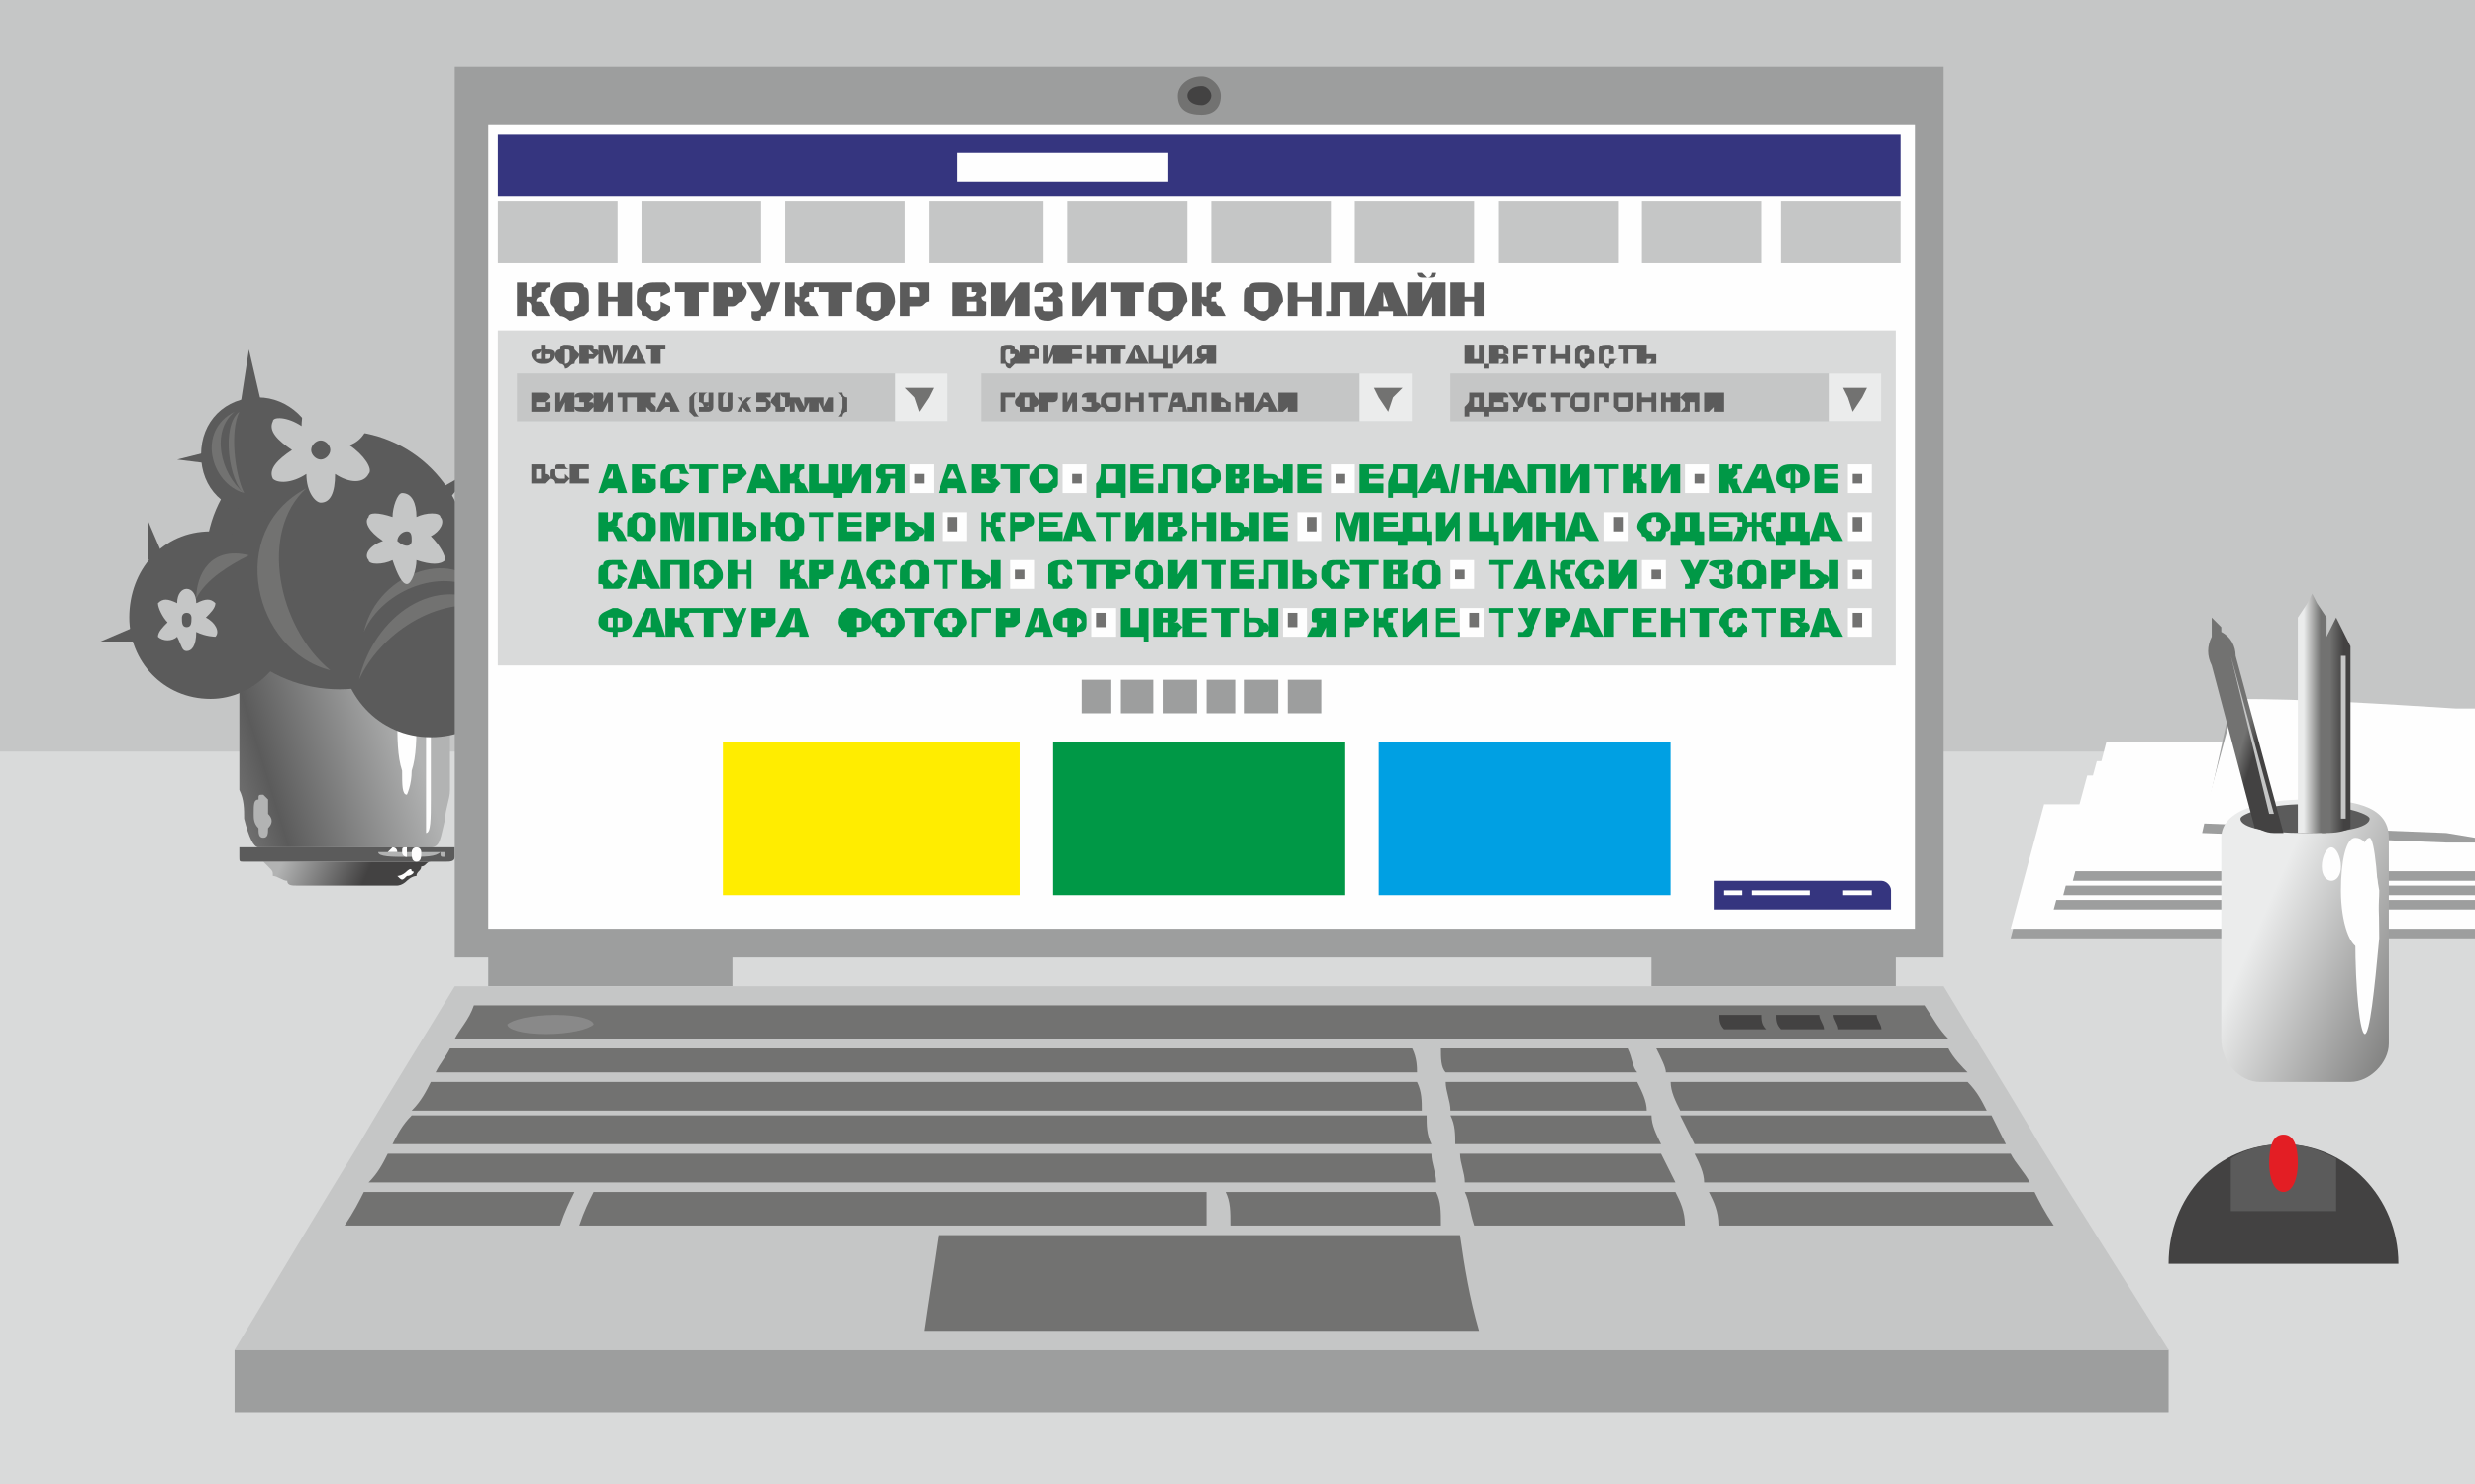 <?xml version="1.0" encoding="UTF-8"?>
<!DOCTYPE svg PUBLIC "-//W3C//DTD SVG 1.1//EN" "http://www.w3.org/Graphics/SVG/1.1/DTD/svg11.dtd">
<!-- Creator: CorelDRAW X7 -->
<svg xmlns="http://www.w3.org/2000/svg" xml:space="preserve" width="517px" height="310px" version="1.1" shape-rendering="geometricPrecision" text-rendering="geometricPrecision" image-rendering="optimizeQuality" fill-rule="evenodd" clip-rule="evenodd"
viewBox="0 0 517 310"
 xmlns:xlink="http://www.w3.org/1999/xlink">
 <defs>
      <linearGradient id="id0" gradientUnits="userSpaceOnUse" x1="41.165" y1="170.385" x2="87.027" y2="156.261">
       <stop offset="0" stop-opacity="1" stop-color="#898989"/>
       <stop offset="0.341" stop-opacity="1" stop-color="#5B5B5B"/>
       <stop offset="1" stop-opacity="1" stop-color="#B2B3B3"/>
      </linearGradient>
      <linearGradient id="id1" gradientUnits="userSpaceOnUse" x1="75.49" y1="185.094" x2="59.906" y2="178.003">
       <stop offset="0" stop-opacity="1" stop-color="#434242"/>
       <stop offset="1" stop-opacity="1" stop-color="#B2B3B3"/>
      </linearGradient>
     <linearGradient id="id2" gradientUnits="userSpaceOnUse" x1="469.156" y1="199.486" x2="506.958" y2="216.118">
      <stop offset="0" stop-opacity="1" stop-color="#EBECEC"/>
      <stop offset="1" stop-opacity="1" stop-color="#727271"/>
     </linearGradient>
     <linearGradient id="id3" gradientUnits="userSpaceOnUse" x1="481.248" y1="164.456" x2="484.783" y2="164.456">
      <stop offset="0" stop-opacity="1" stop-color="#EBECEC"/>
      <stop offset="1" stop-opacity="1" stop-color="#727271"/>
     </linearGradient>
     <linearGradient id="id4" gradientUnits="userSpaceOnUse" x1="486.705" y1="157.601" x2="489.549" y2="157.601">
      <stop offset="0" stop-opacity="1" stop-color="#727271"/>
      <stop offset="1" stop-opacity="1" stop-color="#434242"/>
     </linearGradient>
     <linearGradient id="id5" gradientUnits="userSpaceOnUse" x1="467.289" y1="158.831" x2="470.133" y2="159.676">
      <stop offset="0" stop-opacity="1" stop-color="#727271"/>
      <stop offset="1" stop-opacity="1" stop-color="#434242"/>
     </linearGradient>
 </defs>
 <g id="Слой_x0020_1">
  <g id="_612410912">
   <polygon fill="#C5C6C6" points="0,0 517,0 517,310 0,310 "/>
   <polygon fill="#D9DADA" points="0,310 517,310 517,157 0,157 "/>
   <g>
    <g>
     <path fill="url(#id0)" d="M90 177c-3,0 -6,0 -9,0 -3,0 -6,0 -9,0 -3,0 -6,0 -9,0 -3,0 -6,0 -9,0 -1,0 -2,-2 -3,-6 0,-2 0,-4 -1,-6 0,-3 0,-5 0,-8 0,-2 0,-3 0,-5 0,-2 0,-3 0,-5 0,-2 0,-3 0,-5 0,-2 0,-3 0,-5 4,0 8,0 11,0 4,0 8,0 11,0 4,0 7,0 11,0 4,0 7,0 11,0 0,2 0,3 0,5 0,2 0,3 0,5 0,2 0,3 0,5 0,2 0,3 0,5 0,3 0,5 0,8 0,2 -1,4 -1,6 -1,4 -1,6 -3,6z"/>
     <path fill="#FEFEFE" d="M85 138c0,0 1,2 1,4 0,2 1,4 1,8 0,4 0,8 -1,11 0,3 -1,5 -1,5 -1,0 -1,-2 -1,-5 -1,-3 -1,-7 -1,-11 0,-4 1,-6 1,-8 0,-2 1,-4 1,-4z"/>
     <path fill="url(#id1)" d="M83 185c-4,0 -7,0 -11,0 -3,0 -7,0 -10,0 -1,0 -2,0 -2,-1 -1,0 -2,-1 -3,-1 0,-1 0,-1 -1,-2 0,0 -1,-1 -1,-1 5,0 11,0 17,0 6,0 12,0 18,0 -1,0 -1,1 -2,1 0,1 -1,1 -1,2 -1,0 -2,1 -2,1 -1,1 -2,1 -2,1z"/>
     <path fill="#5B5B5B" d="M93 180l-42 0c-1,0 -1,0 -1,-1l0 -2c0,0 0,0 0,0l44 0c0,0 1,0 1,0l0 2c0,1 -1,1 -2,1z"/>
     <path fill="#B2B3B3" d="M85 178c-3,0 -6,0 -6,0 0,1 3,1 6,1 4,0 6,0 7,-1 0,0 -3,0 -7,0z"/>
     <path fill="#B2B3B3" d="M93 178c0,0 0,0 0,0 0,1 0,1 0,1 -1,0 -1,0 -1,-1 0,0 0,0 1,0z"/>
     <path fill="#FEFEFE" d="M89 138c1,0 1,2 1,4 0,3 0,7 0,12 0,4 0,10 0,13 0,4 0,7 -1,7 0,0 0,-3 0,-7 0,-3 0,-9 0,-13 0,-5 0,-9 0,-12 0,-2 0,-4 0,-4z"/>
     <path fill="#FEFEFE" d="M76 141c0,0 0,0 1,-1 0,0 1,0 2,0 1,0 2,0 3,0 1,0 1,1 1,1 0,1 0,1 -1,2 -1,0 -2,0 -3,0 -1,0 -2,0 -2,-1 -1,0 -1,0 -1,-1z"/>
     <path fill="#B2B3B3" d="M55 166c0,0 0,0 1,1 0,0 0,1 0,3 1,1 1,2 0,3 0,1 0,2 -1,2 -1,0 -1,-1 -1,-2 -1,-1 -1,-2 -1,-3 0,-2 0,-3 1,-3 0,-1 0,-1 1,-1z"/>
     <path fill="#FEFEFE" d="M87 177c-1,0 -1,1 -1,1 0,1 0,2 1,2 1,0 1,-1 1,-2 0,0 0,-1 -1,-1z"/>
     <path fill="#FEFEFE" d="M85 177c-1,0 -1,0 -1,1 0,0 0,1 1,1 0,0 0,-1 0,-1 0,-1 0,-1 0,-1z"/>
     <path fill="#FEFEFE" d="M82 177c0,0 -1,1 -1,1 0,0 1,0 1,0 1,0 1,0 1,0 0,0 0,-1 -1,-1z"/>
     <path fill="#FEFEFE" d="M85 182c-1,1 -2,1 -2,1 1,1 1,1 2,0 1,0 2,-1 1,-1 0,-1 -1,0 -1,0z"/>
    </g>
    <g>
     <path fill="#5B5B5B" d="M71 90c-16,0 -28,12 -28,27 0,15 12,27 28,27 15,0 27,-12 27,-27 0,-15 -12,-27 -27,-27z"/>
     <path fill="#5B5B5B" d="M44 111c-10,0 -17,8 -17,18 0,9 7,17 17,17 9,0 17,-8 17,-17 0,-10 -8,-18 -17,-18z"/>
     <path fill="#5B5B5B" d="M90 114c-11,0 -19,9 -19,20 0,11 8,20 19,20 11,0 20,-9 20,-20 0,-11 -9,-20 -20,-20z"/>
     <polygon fill="#5B5B5B" points="52,73 50,86 55,86 "/>
     <path fill="#5B5B5B" d="M54 83c-7,0 -12,5 -12,12 0,7 5,12 12,12 6,0 12,-5 12,-12 0,-7 -6,-12 -12,-12z"/>
     <polygon fill="#5B5B5B" points="37,96 45,97 45,94 "/>
     <polygon fill="#5B5B5B" points="31,109 31,117 34,116 "/>
     <polygon fill="#5B5B5B" points="21,134 29,134 28,131 "/>
     <polygon fill="#5B5B5B" points="99,98 94,104 92,102 "/>
     <polygon fill="#5B5B5B" points="120,124 109,129 108,126 "/>
     <path fill="#C5C6C6" d="M77 99c1,-1 -1,-4 -4,-6 3,-1 4,-4 4,-5 -1,-2 -4,-1 -7,0 -1,-3 -2,-6 -4,-6 -1,0 -3,3 -3,7 -3,-2 -6,-2 -6,-1 -1,2 1,4 4,6 -3,2 -5,4 -4,6 1,1 4,1 7,-1 0,4 2,6 3,6 2,0 3,-2 3,-6 3,2 6,2 7,0zm-10 -7c-1,0 -2,1 -2,2 0,1 1,2 2,2 1,0 2,-1 2,-2 0,-1 -1,-2 -2,-2z"/>
     <path fill="#C5C6C6" d="M45 133c1,-1 0,-3 -2,-4 1,-1 2,-2 2,-3 -1,-1 -2,-1 -4,0 0,-2 -1,-3 -2,-3 -1,0 -2,1 -2,3 -2,-1 -3,-1 -4,0 0,1 1,3 2,4 -1,1 -2,2 -2,3 1,1 3,1 4,0 1,2 1,3 2,3 1,0 2,-1 2,-4 2,1 4,1 4,1zm-6 -5c-1,0 -1,1 -1,1 0,1 0,2 1,2 1,0 1,-1 1,-2 0,0 0,-1 -1,-1z"/>
     <path fill="#727271" d="M103 127c-12,-3 -24,6 -28,15 3,-13 16,-23 28,-15z"/>
     <path fill="#727271" d="M101 124c-8,-6 -21,-1 -25,8 3,-13 20,-18 25,-8z"/>
     <path fill="#C5C6C6" d="M93 117c0,-1 -1,-3 -3,-5 2,-1 3,-3 2,-4 0,-1 -3,-1 -5,0 0,-3 -1,-5 -3,-5 -1,0 -2,3 -2,5 -3,-1 -5,-1 -5,0 -1,1 0,3 3,5 -3,1 -4,3 -3,4 0,1 3,1 5,0 1,3 2,5 3,5 1,0 2,-3 2,-5 3,1 5,1 6,0zm-8 -6c-1,0 -2,1 -2,2 0,0 1,1 2,1 1,0 1,-1 1,-1 0,-1 0,-2 -1,-2z"/>
     <path fill="#727271" d="M69 140c-11,-9 -15,-29 -5,-38 -17,9 -11,34 5,38z"/>
     <path fill="#727271" d="M51 103c-5,-4 -7,-13 -2,-17 -8,4 -5,15 2,17z"/>
     <path fill="#727271" d="M51 103c-2,-4 -3,-13 -1,-17 -4,3 -2,15 1,17z"/>
     <path fill="#727271" d="M52 116c-4,2 -9,5 -11,9 0,-5 3,-11 11,-9z"/>
    </g>
   </g>
   <g>
    <path fill="#9D9E9E" d="M517 196l-25 0 -72 0 7 -27c22,0 44,0 65,0l25 0 0 27z"/>
    <path fill="#FEFEFE" d="M517 194l-25 0 -72 0 7 -26c22,0 44,0 65,0l25 0 0 26z"/>
    <path fill="#9D9E9E" d="M517 190l-16 0 -72 0 7 -26c22,0 44,0 65,0l16 0 0 26z"/>
    <path fill="#FEFEFE" d="M517 188l-16 0 -72 0 7 -26c22,0 44,0 65,0l16 0 0 26z"/>
    <path fill="#9D9E9E" d="M517 187l-14 0 -72 0 7 -27c22,0 44,0 65,0l14 0 0 27z"/>
    <path fill="#FEFEFE" d="M517 185l-14 0 -72 0 7 -26c22,0 44,0 65,0l14 0 0 26z"/>
    <path fill="#9D9E9E" d="M517 184l-12 0 -72 0 7 -27c22,0 44,0 65,0l12 0 0 27z"/>
    <path fill="#FEFEFE" d="M517 182l-12 0 -72 0 7 -27c22,0 44,0 65,0l12 0 0 27z"/>
    <path fill="#9D9E9E" d="M517 176l-6 0 -51 -2 6 -27c16,1 31,2 47,2l4 1 0 26z"/>
    <path fill="#FEFEFE" d="M517 175l-6 -1 -51 -2 7 -26c15,0 30,1 46,2l4 0 0 27z"/>
   </g>
   <g>
    <path fill="url(#id2)" d="M464 175l0 40 0 2c0,5 4,9 8,9l19 0c4,0 8,-4 8,-8l0 -3 0 -40c0,-7 -8,-8 -17,-8 -9,0 -18,2 -18,8z"/>
    <path fill="#FEFEFE" d="M495 175c-2,0 -3,9 -3,21 0,11 1,20 2,20 1,0 2,-9 3,-20 0,-12 -1,-21 -2,-21z"/>
    <path fill="#FEFEFE" d="M492 175c-2,0 -3,5 -3,11 0,7 2,12 4,12 2,0 4,-5 4,-12 -1,-6 -2,-11 -5,-11z"/>
    <path fill="#FEFEFE" d="M487 177c-1,0 -2,2 -2,4 0,2 1,3 2,3 1,0 2,-1 2,-3 0,-2 -1,-4 -2,-4z"/>
    <path fill="#5B5B5B" d="M481 168c-7,0 -13,2 -13,3 0,2 6,3 13,3 8,0 14,-1 14,-3 0,-1 -6,-3 -14,-3z"/>
    <path fill="url(#id3)" d="M486 174l0 -45 -2 -3 -1 -2 -1 2 -2 3 0 45c0,0 1,0 1,0 2,0 3,0 5,0z"/>
    <path fill="url(#id4)" d="M491 173l0 -38 -2 -4 -1 -2 -1 2 -2 4 0 39c2,0 4,0 6,-1z"/>
    <path fill="url(#id5)" d="M477 174l-10 -37c0,-2 -1,-4 -3,-5l0 -1 -2 -2 0 2c0,1 0,1 0,1l0 1c-1,2 -1,4 0,6l9 34c1,0 2,1 4,1 1,0 1,0 2,0z"/>
    <polygon fill="#C5C6C6" points="489,137 490,137 490,171 489,171 "/>
    <polygon fill="#C5C6C6" points="466,137 466,137 475,170 474,170 "/>
   </g>
   <g>
    <path fill="#434242" d="M477 264l-24 0c0,-14 10,-25 24,-25 13,0 24,11 24,25l-24 0z"/>
    <path fill="#5B5B5B" d="M466 242c3,-2 7,-3 11,-3 4,0 7,1 11,3l0 11 -22 0 0 -11z"/>
    <path fill="#E31E24" d="M477 237c2,0 3,2 3,6 0,3 -1,6 -3,6 -2,0 -3,-3 -3,-6 0,-4 1,-6 3,-6z"/>
   </g>
   <g>
    <polygon fill="#9D9E9E" points="49,282 453,282 453,295 49,295 "/>
    <polygon fill="#9D9E9E" points="102,206 153,206 153,193 102,193 "/>
    <polygon fill="#9D9E9E" points="345,206 396,206 396,193 345,193 "/>
    <polygon fill="#9D9E9E" points="95,14 406,14 406,200 95,200 "/>
    <polygon fill="#FEFEFE" points="102,26 102,194 400,194 400,26 "/>
    <g>
     <path fill="#727271" d="M251 16c2,0 4,2 4,4 0,3 -2,4 -4,4 -3,0 -5,-1 -5,-4 0,-2 2,-4 5,-4z"/>
     <path fill="#434242" d="M251 18c1,0 2,1 2,2 0,1 -1,2 -2,2 -2,0 -3,-1 -3,-2 0,-1 1,-2 3,-2z"/>
    </g>
    <g>
     <path fill="#C5C6C6" d="M49 282c67,0 134,0 202,0 67,0 134,0 202,0 -10,-16 -19,-30 -27,-43 -7,-12 -14,-23 -20,-33 -52,0 -104,0 -155,0 -52,0 -104,0 -156,0 -6,10 -13,21 -20,33 -8,13 -17,28 -26,43z"/>
     <path fill="#727271" d="M95 217c52,0 104,0 156,0 52,0 103,0 156,0 -2,-2 -3,-4 -5,-7 -50,0 -101,0 -151,0 -51,0 -102,0 -152,0 -1,3 -3,5 -4,7z"/>
     <path fill="#727271" d="M94 219c33,0 67,0 101,0 33,0 67,0 100,0 1,2 1,4 1,5 -34,0 -68,0 -103,0 -34,0 -68,0 -102,0 1,-2 2,-3 3,-5z"/>
     <path fill="#898989" d="M116 212c5,0 8,1 8,2 -1,1 -5,2 -10,2 -5,0 -8,-1 -8,-2 1,-1 5,-2 10,-2z"/>
     <path fill="#434242" d="M384 215c3,0 6,0 9,0 0,-1 -1,-2 -1,-3 -3,0 -6,0 -9,0 0,1 1,2 1,3z"/>
     <path fill="#434242" d="M372 215c3,0 6,0 9,0 0,-1 -1,-2 -1,-3 -3,0 -6,0 -9,0 0,1 0,2 1,3z"/>
     <path fill="#434242" d="M360 215c3,0 6,0 9,0 -1,-1 -1,-2 -1,-3 -3,0 -6,0 -9,0 0,1 0,2 1,3z"/>
     <path fill="#727271" d="M90 226c34,0 69,0 103,0 34,0 69,0 103,0 1,2 1,4 1,6 -35,0 -70,0 -105,0 -35,0 -70,0 -106,0 2,-2 3,-4 4,-6z"/>
     <path fill="#727271" d="M86 233c35,0 70,0 106,0 35,0 70,0 106,0 0,2 0,4 1,6 -36,0 -73,0 -109,0 -36,0 -72,0 -108,0 1,-2 2,-4 4,-6z"/>
     <path fill="#727271" d="M81 241c36,0 73,0 109,0 36,0 73,0 109,0 0,2 1,4 1,6 -37,0 -74,0 -111,0 -37,0 -75,0 -112,0 2,-2 3,-4 4,-6z"/>
     <path fill="#727271" d="M76 249c15,0 30,0 44,0 -1,2 -2,4 -3,7 -15,0 -30,0 -45,0 2,-3 3,-5 4,-7z"/>
     <path fill="#727271" d="M124 249c21,0 43,0 64,0 21,0 43,0 64,0 0,2 0,4 0,7 -22,0 -44,0 -65,0 -22,0 -44,0 -66,0 1,-3 2,-5 3,-7z"/>
     <path fill="#727271" d="M256 249c15,0 30,0 44,0 1,2 1,4 1,7 -15,0 -29,0 -44,0 0,-3 0,-5 -1,-7z"/>
     <path fill="#727271" d="M340 219c-13,0 -26,0 -39,0 0,2 0,4 1,5 13,0 27,0 40,0 -1,-1 -1,-3 -2,-5zm2 7c1,2 2,4 2,6 -13,0 -27,0 -41,0 0,-2 -1,-4 -1,-6 13,0 27,0 40,0zm3 7c0,2 1,4 2,6 -14,0 -28,0 -43,0 0,-2 0,-4 -1,-6 14,0 28,0 42,0zm2 8c1,2 2,4 3,6 -15,0 -30,0 -44,0 0,-2 -1,-4 -1,-6 14,0 28,0 42,0zm3 8c1,2 2,4 2,7 -15,0 -30,0 -44,0 -1,-3 -1,-5 -2,-7 15,0 29,0 44,0z"/>
     <path fill="#727271" d="M407 219c-20,0 -40,0 -61,0 1,2 2,4 2,5 21,0 42,0 63,0 -1,-1 -3,-3 -4,-5zm4 7c2,2 3,4 4,6 -22,0 -43,0 -64,0 -1,-2 -2,-4 -2,-6 21,0 41,0 62,0zm5 7c1,2 2,4 3,6 -22,0 -44,0 -65,0 -1,-2 -2,-4 -3,-6 22,0 43,0 65,0zm4 8c1,2 3,4 4,6 -23,0 -45,0 -68,0 0,-2 -1,-4 -2,-6 22,0 44,0 66,0zm5 8c1,2 2,4 4,7 -23,0 -46,0 -70,0 0,-3 -1,-5 -2,-7 23,0 45,0 68,0z"/>
     <path fill="#727271" d="M193 278c19,0 38,0 58,0 19,0 38,0 58,0 -2,-7 -3,-13 -4,-20 -18,0 -36,0 -54,0 -19,0 -37,0 -55,0 -1,7 -2,13 -3,20z"/>
    </g>
    <polygon fill="#35357F" points="104,28 104,41 397,41 397,28 "/>
    <polygon fill="#FEFEFE" points="200,32 200,38 244,38 244,32 "/>
    <g>
     <polygon fill="#9D9E9E" points="226,142 226,149 232,149 232,142 "/>
     <polygon fill="#9D9E9E" points="234,142 234,149 241,149 241,142 "/>
     <polygon fill="#9D9E9E" points="243,142 243,149 250,149 250,142 "/>
     <polygon fill="#9D9E9E" points="252,142 252,149 258,149 258,142 "/>
     <polygon fill="#9D9E9E" points="260,142 260,149 267,149 267,142 "/>
     <polygon fill="#9D9E9E" points="269,142 269,149 276,149 276,142 "/>
    </g>
    <path fill="#35357F" d="M358 184l0 6 37 0 0 -4c0,-1 -1,-2 -2,-2l-35 0z"/>
    <polygon fill="#FEFEFE" points="385,186 385,187 391,187 391,186 "/>
    <polygon fill="#FEFEFE" points="360,186 360,187 364,187 364,186 "/>
    <polygon fill="#FEFEFE" points="366,186 366,187 378,187 378,186 "/>
    <polygon fill="#C5C6C6" points="104,42 104,55 129,55 129,42 "/>
    <path fill="#5B5B5B" fill-rule="nonzero" d="M115 66l-3 0 -1 -1c0,-1 0,-1 0,-1 0,0 0,-1 -1,-1l0 3 -2 0 0 -7 2 0 0 3c1,0 1,0 1,0 0,-1 0,-1 0,-2 0,0 1,0 1,-1 0,0 0,0 1,0 0,0 1,0 2,0l0 1 0 0c-1,0 -1,1 -1,1 -1,0 -1,0 -1,0 0,1 0,1 0,1 0,0 -1,0 -1,1 0,0 1,0 1,0 0,0 1,1 1,1l1 2zm0 -3c0,-2 1,-3 1,-3 1,-1 2,-1 3,-1 2,0 3,0 3,1 1,0 1,1 1,3 0,0 0,1 0,2 0,0 -1,1 -1,1 -1,0 -2,1 -3,1 0,0 -1,-1 -2,-1 0,0 -1,-1 -1,-1 0,-1 -1,-1 -1,-2zm3 0c0,0 0,1 0,1 0,1 1,1 1,1 1,0 1,0 1,-1 1,0 1,-1 1,-1 0,-1 0,-2 -1,-2 0,0 0,0 -1,0 0,0 -1,0 -1,0 0,0 0,1 0,2zm7 -4l2 0 0 3 2 0 0 -3 3 0 0 7 -3 0 0 -3 -2 0 0 3 -2 0 0 -7zm13 4l2 1c0,1 0,1 0,1 -1,1 -1,1 -1,1 -1,0 -1,1 -2,1 -1,0 -2,-1 -2,-1 -1,0 -1,0 -1,-1 -1,-1 -1,-1 -1,-2 0,-2 0,-3 1,-3 1,-1 2,-1 3,-1 1,0 2,0 2,0 1,1 1,1 1,2l-2 1c0,-1 0,-1 0,-1 0,0 0,0 0,0 -1,0 -1,0 -1,0 -1,0 -1,0 -1,0 -1,0 -1,1 -1,2 0,0 1,1 1,1 0,1 0,1 1,1 0,0 1,0 1,-1 0,0 0,0 0,-1zm3 -4l7 0 0 2 -2 0 0 5 -3 0 0 -5 -2 0 0 -2zm8 0l4 0c1,0 2,0 2,0 0,1 1,1 1,2 0,1 -1,2 -1,2 -1,0 -1,1 -2,1l-1 0 0 2 -3 0 0 -7zm3 3l0 0c1,0 1,0 1,0 0,0 0,0 0,-1 0,0 0,0 0,0 0,0 0,-1 -1,-1l0 0 0 2zm4 -3l3 0 1 3 1 -3 2 0 -2 6c-1,0 -1,1 -1,1 0,0 0,0 -1,0 0,1 0,1 -1,1 0,0 -1,0 -1,-1l0 -1c0,0 0,0 1,0 0,0 1,0 1,-1l-3 -5zm15 7l-3 0 -1 -1c0,-1 0,-1 0,-1 0,0 -1,-1 -1,-1l0 3 -2 0 0 -7 2 0 0 3c0,0 1,0 1,0 0,-1 0,-1 0,-2 0,0 1,0 1,-1 0,0 0,0 1,0 0,0 1,0 2,0l0 1 -1 0c0,0 0,1 0,1 -1,0 -1,0 -1,0 0,1 0,1 0,1 0,0 -1,0 -1,1 0,0 1,0 1,0 0,0 0,1 1,1l1 2zm0 -7l7 0 0 2 -2 0 0 5 -3 0 0 -5 -2 0 0 -2zm8 4c0,-2 0,-3 1,-3 1,-1 2,-1 3,-1 1,0 2,0 3,1 0,0 1,1 1,3 0,0 0,1 -1,2 0,0 0,1 -1,1 0,0 -1,1 -2,1 -1,0 -2,-1 -2,-1 -1,0 -1,-1 -2,-1 0,-1 0,-1 0,-2zm2 0c0,0 0,1 1,1 0,1 0,1 1,1 0,0 1,0 1,-1 0,0 0,-1 0,-1 0,-1 0,-2 0,-2 0,0 -1,0 -1,0 -1,0 -1,0 -1,0 -1,0 -1,1 -1,2zm7 -4l4 0c1,0 1,0 2,0 0,1 0,1 0,2 0,1 0,2 0,2 -1,0 -1,1 -2,1l-2 0 0 2 -2 0 0 -7zm2 3l1 0c0,0 1,0 1,0 0,0 0,0 0,-1 0,0 0,0 0,0 0,0 0,-1 -1,-1l-1 0 0 2zm9 -3l5 0c0,0 1,0 1,0 1,1 1,1 1,2 0,0 0,1 -1,1 0,0 0,0 0,0 0,1 1,1 1,1 0,0 0,1 0,1 0,1 0,1 0,1 0,1 0,1 -1,1 0,0 0,0 -1,0 0,0 -1,0 -1,0l-4 0 0 -7zm3 3l1 0c0,0 0,0 0,0 1,0 1,-1 1,-1 0,0 0,0 -1,0 0,-1 0,-1 0,-1l-1 0 0 2zm0 3l1 0c0,0 0,0 1,0 0,-1 0,-1 0,-1 0,0 0,0 0,-1 -1,0 -1,0 -1,0l-1 0 0 2zm13 -6l0 7 -3 0 0 -4 -2 4 -3 0 0 -7 3 0 0 4 3 -4 2 0zm6 3c1,1 1,1 1,2 0,1 0,1 0,2 -1,0 -2,1 -3,1 -2,0 -3,-1 -3,-3l2 0c0,1 0,1 1,1 0,0 1,0 1,0 0,0 0,-1 0,-1 0,0 0,0 0,-1 0,0 -1,0 -1,0l-1 0 0 -1 1 0c0,0 0,0 0,0 1,-1 1,-1 1,-1 0,-1 -1,-1 -1,-1 -1,0 -1,0 -1,1l-2 0c0,-2 1,-2 3,-2 1,0 2,0 2,0 1,1 1,1 1,2 0,1 0,1 -1,1zm10 -3l0 7 -2 0 0 -4 -3 4 -2 0 0 -7 2 0 0 4 3 -4 2 0zm1 0l7 0 0 2 -2 0 0 5 -3 0 0 -5 -2 0 0 -2zm8 4c0,-2 0,-3 1,-3 0,-1 1,-1 3,-1 1,0 2,0 3,1 0,0 1,1 1,3 0,0 -1,1 -1,2 0,0 -1,1 -1,1 -1,0 -1,1 -2,1 -1,0 -2,-1 -2,-1 -1,0 -1,-1 -2,-1 0,-1 0,-1 0,-2zm2 0c0,0 0,1 0,1 1,1 1,1 2,1 0,0 1,0 1,-1 0,0 0,-1 0,-1 0,-1 0,-2 0,-2 -1,0 -1,0 -1,0 -1,0 -1,0 -2,0 0,0 0,1 0,2zm14 3l-3 0 -1 -1c0,-1 0,-1 0,-1 -1,0 -1,-1 -1,-1l0 3 -2 0 0 -7 2 0 0 3c0,0 0,0 1,0 0,-1 0,-1 0,-2 0,0 0,0 1,-1 0,0 0,0 1,0 0,0 1,0 1,0l0 1 0 0c0,0 0,1 -1,1 0,0 0,0 0,0 0,1 0,1 0,1 -1,0 -1,0 -1,1 0,0 1,0 1,0 0,0 0,1 1,1l1 2zm4 -3c0,-2 0,-3 1,-3 0,-1 1,-1 3,-1 1,0 2,0 3,1 0,0 1,1 1,3 0,0 -1,1 -1,2 0,0 -1,1 -1,1 -1,0 -1,1 -2,1 -1,0 -2,-1 -2,-1 -1,0 -1,-1 -2,-1 0,-1 0,-1 0,-2zm2 0c0,0 0,1 0,1 1,1 1,1 2,1 0,0 1,0 1,-1 0,0 0,-1 0,-1 0,-1 0,-2 0,-2 0,0 -1,0 -1,0 -1,0 -1,0 -2,0 0,0 0,1 0,2zm7 -4l2 0 0 3 3 0 0 -3 2 0 0 7 -2 0 0 -3 -3 0 0 3 -2 0 0 -7zm16 7l-3 0 0 -5 -2 0 0 2c0,1 0,2 0,2 0,1 0,1 0,1 -1,0 -1,0 -2,0 0,0 -1,0 -1,0l0 -1 0 0c1,0 1,0 1,0 0,0 0,-1 0,-1l0 -5 7 0 0 7zm6 -1l-3 0 0 1 -3 0 3 -7 3 0 3 7 -3 0 0 -1zm-1 -1l-1 -3 0 3 1 0zm12 -5l0 7 -3 0 0 -4 -2 4 -3 0 0 -7 3 0 0 4 2 -4 3 0zm-2 -2c0,0 0,1 -1,1 0,0 0,0 -1,0 0,0 -1,0 -1,0 -1,0 -1,-1 -1,-1l1 0c0,0 1,1 1,1 1,0 1,-1 1,-1l1 0zm3 2l3 0 0 3 2 0 0 -3 2 0 0 7 -2 0 0 -3 -2 0 0 3 -3 0 0 -7z"/>
    <polygon fill="#FFED00" points="151,155 213,155 213,187 151,187 "/>
    <polygon fill="#009846" points="220,155 281,155 281,187 220,187 "/>
    <polygon fill="#00A0E3" points="288,155 349,155 349,187 288,187 "/>
    <polygon fill="#C5C6C6" points="134,42 134,55 159,55 159,42 "/>
    <polygon fill="#C5C6C6" points="164,42 164,55 189,55 189,42 "/>
    <polygon fill="#C5C6C6" points="194,42 194,55 218,55 218,42 "/>
    <polygon fill="#C5C6C6" points="223,42 223,55 248,55 248,42 "/>
    <polygon fill="#C5C6C6" points="253,42 253,55 278,55 278,42 "/>
    <polygon fill="#C5C6C6" points="283,42 283,55 308,55 308,42 "/>
    <polygon fill="#C5C6C6" points="313,42 313,55 338,55 338,42 "/>
    <polygon fill="#C5C6C6" points="343,42 343,55 368,55 368,42 "/>
    <polygon fill="#C5C6C6" points="372,42 372,55 397,55 397,42 "/>
    <polygon fill="#D9DADA" points="104,69 104,139 396,139 396,69 "/>
    <polygon fill="#C5C6C6" points="108,78 108,88 198,88 198,78 "/>
    <polygon fill="#EBECEC" points="187,78 187,88 198,88 198,78 "/>
    <polygon fill="#727271" points="192,86 194,83 195,81 192,81 189,81 191,83 "/>
    <path fill="#5B5B5B" fill-rule="nonzero" d="M111 82l3 0c0,0 0,0 0,0 1,0 1,1 1,1 0,0 0,0 0,0 -1,1 -1,1 -1,1 0,0 1,0 1,0 0,0 0,0 0,1 0,0 0,0 0,0 0,1 0,1 -1,1 0,0 0,0 0,0 0,0 -1,0 -1,0l-2 0 0 -4zm1 1l1 0c0,0 0,0 0,0 0,0 1,0 1,0 0,0 -1,0 -1,0 0,0 0,0 0,0l-1 0 0 0zm0 2l1 0c0,0 0,0 1,0 0,0 0,0 0,0 0,-1 0,-1 0,-1 -1,0 -1,0 -1,0l-1 0 0 1zm8 -3l0 4 -2 0 0 -2 -1 2 -1 0 0 -4 1 0 0 2 1 -2 2 0zm3 2c1,0 1,0 1,1 0,0 0,0 -1,1 0,0 0,0 -1,0 -1,0 -2,0 -2,-1l1 0c0,0 1,0 1,0 0,0 0,0 0,0 0,0 0,0 0,0 0,-1 0,-1 0,-1 0,0 0,0 0,0l-1 0 0 -1 1 0c0,0 0,0 0,0 0,0 0,0 0,0 0,0 0,0 0,0 0,0 -1,0 -1,0l-1 0c0,-1 1,-1 2,-1 0,0 1,0 1,0 0,0 1,0 1,1 0,0 -1,1 -1,1zm5 -2l0 4 -1 0 0 -2 -1 2 -2 0 0 -4 2 0 0 2 1 -2 1 0zm1 0l4 0 0 1 -2 0 0 3 -1 0 0 -3 -1 0 0 -1zm8 4l-1 0 -1 -1c0,0 0,-1 0,-1 0,0 0,0 0,0l0 2 -2 0 0 -4 2 0 0 1c0,0 0,0 0,0 0,0 0,0 0,0 0,-1 0,-1 0,-1 1,0 1,0 1,0 0,0 1,0 1,0l0 1 0 0c0,0 0,0 -1,0 0,0 0,0 0,0 0,0 0,0 0,1 0,0 0,0 0,0 0,0 0,0 0,0 0,0 0,0 1,1l0 1zm3 -1l-1 0 -1 1 -1 0 2 -4 1 0 2 4 -2 0 0 -1zm0 -1l-1 -1 0 1 1 0zm5 -2l1 0c-1,0 -1,1 -1,1 0,1 0,1 0,2 0,0 0,1 1,2l-1 0c0,0 -1,-1 -1,-1 0,-1 0,-1 0,-2 0,0 0,0 0,-1 0,0 1,-1 1,-1zm1 3l1 0c0,0 0,0 0,0 0,0 1,0 1,0 0,0 0,0 0,0 0,0 0,0 0,-1 0,0 0,0 0,0 0,1 0,1 -1,1 0,0 0,-1 -1,-1 0,0 0,0 0,-1 0,0 0,0 0,-1 0,0 1,0 1,0 0,0 0,0 1,0 0,0 0,0 1,0 0,0 0,0 0,1 0,0 0,0 0,1 0,1 0,1 0,1 0,1 -1,1 -1,1 -1,0 -1,0 -1,0 0,0 0,0 -1,0 0,-1 0,-1 0,-1zm2 -2c0,0 0,0 0,0 0,0 0,-1 0,-1 -1,0 -1,1 -1,1 0,0 0,0 0,0 0,0 0,1 0,1 0,0 1,0 1,0 0,0 0,0 0,0 0,0 0,-1 0,-1zm2 1c0,-1 0,-1 0,-2 1,0 1,0 2,0 0,0 0,0 0,0 0,0 1,0 1,0 0,0 0,0 0,0 0,1 0,1 0,1 0,0 0,1 0,1 0,1 0,1 0,1 0,1 -1,1 -1,1 -1,0 -1,0 -1,0 0,0 -1,0 -1,-1 0,0 0,0 0,0 0,-1 0,-1 0,-1zm1 0c0,0 0,1 0,1 0,0 0,0 1,0 0,0 0,0 0,0 0,0 0,0 0,0 0,0 0,-1 0,-1 0,-1 0,-1 0,-1 0,0 0,-1 0,-1 -1,0 -1,1 -1,1 0,0 0,0 0,1zm3 -1l1 0 0 1 1 -1 1 0 -1 1 1 2 -1 0 -1 -1 0 1 -1 0 1 -2 -1 -1zm4 -1l3 0 0 1 -2 0 0 0c0,0 0,0 0,0 0,0 0,0 1,0 0,0 0,0 1,1 0,0 0,0 0,0 0,1 0,1 0,1 0,0 -1,1 -1,1 0,0 0,0 -1,0 0,0 0,0 0,0 -1,0 -1,0 -1,0 0,0 0,-1 0,-1 0,0 0,0 0,0l1 0c0,0 0,0 0,0 0,0 0,0 0,0 0,0 1,0 1,0 0,0 0,0 0,0 0,-1 0,-1 0,-1 0,0 -1,0 -1,0 0,0 0,0 0,0 0,0 0,0 0,0l-1 0 0 -2zm3 2c0,-1 1,-1 1,-2 0,0 1,0 1,0 0,0 1,0 1,0 0,0 0,0 0,0 0,0 1,0 1,0 0,1 0,1 0,1 0,0 0,1 0,1 0,1 0,1 -1,1 0,1 0,1 -1,1 0,0 0,0 -1,0 0,0 0,0 0,-1 0,0 0,0 0,0 -1,-1 -1,-1 -1,-1zm2 0c0,0 0,1 0,1 0,0 0,0 0,0 0,0 0,0 0,0 1,0 1,0 1,0 0,0 0,-1 0,-1 0,-1 0,-1 0,-1 -1,0 -1,-1 -1,-1 0,0 0,1 0,1 0,0 0,0 0,1zm7 2l-1 0 0 -2 -1 2 -1 0 -1 -2 0 2 -1 0 0 -3 2 0 1 2 0 -2 2 0 0 3zm4 0l-1 0 0 -2 0 2 -1 0 -1 -2 0 2 -1 0 0 -3 2 0 0 2 1 -2 1 0 0 3zm2 -4l-1 0c0,0 1,1 1,1 0,1 0,1 0,2 0,0 0,1 -1,2l1 0c0,0 0,-1 1,-1 0,-1 0,-1 0,-2 0,0 0,0 0,-1 -1,0 -1,-1 -1,-1z"/>
    <path fill="#5B5B5B" fill-rule="nonzero" d="M114 73c1,0 2,0 2,1 0,1 -1,2 -2,2l0 0 -1 0 0 0c-1,0 -2,-1 -2,-2 0,-1 1,-1 2,-1l0 -1 1 0 0 1zm0 2c0,0 0,0 0,0 1,0 1,0 1,-1 0,0 0,0 -1,0 0,0 0,0 0,-1l0 2zm-1 0l0 -2c0,1 -1,1 -1,1 0,0 0,0 0,0 0,1 0,1 0,1 0,0 1,0 1,0zm3 -1c0,0 0,-1 1,-1 0,-1 1,-1 1,-1 1,0 2,0 2,1 0,0 1,1 1,1 0,1 -1,1 -1,2 0,0 0,0 0,0 -1,0 -1,1 -2,1 0,0 0,-1 -1,-1 0,0 0,0 0,0 -1,-1 -1,-1 -1,-2zm2 0c0,1 0,1 0,1 0,0 0,1 0,1 1,0 1,-1 1,-1 0,0 0,0 0,-1 0,0 0,0 0,0 0,-1 0,-1 -1,-1 0,0 0,0 0,1 0,0 0,0 0,0zm3 -2l2 0c1,0 1,0 1,1 1,0 1,0 1,1 0,0 0,0 -1,1 0,0 0,0 -1,0l0 0 0 1 -2 0 0 -4zm2 2l0 0c0,0 0,0 0,0 0,0 1,0 1,0 0,0 -1,-1 -1,-1 0,0 0,0 0,0l0 0 0 1zm2 -2l2 0 1 3 0 -3 2 0 0 4 -1 0 0 -3 -1 3 -1 0 -1 -3 0 3 -1 0 0 -4zm8 4l-1 0 0 0 -2 0 2 -4 1 0 2 4 -1 0 -1 0zm0 -1l0 -2 -1 2 1 0zm2 -3l4 0 0 1 -1 0 0 3 -2 0 0 -3 -1 0 0 -1z"/>
    <polygon fill="#C5C6C6" points="205,78 205,88 295,88 295,78 "/>
    <polygon fill="#EBECEC" points="284,78 284,88 295,88 295,78 "/>
    <polygon fill="#727271" points="290,86 291,83 293,81 290,81 287,81 288,83 "/>
    <path fill="#5B5B5B" fill-rule="nonzero" d="M212 83l-2 0 0 3 -1 0 0 -4 3 0 0 1zm0 1c0,-1 1,-1 1,-2 0,0 1,0 2,0 0,0 1,0 1,0 0,1 1,1 1,2 0,0 0,1 -1,1 0,0 0,1 0,1 -1,0 -1,0 -1,0 -1,0 -1,0 -2,0 0,0 0,-1 0,-1 -1,0 -1,-1 -1,-1zm2 0c0,0 0,1 0,1 0,0 0,0 1,0 0,0 0,0 0,0 0,0 0,-1 0,-1 0,-1 0,-1 0,-1 0,0 0,0 0,0 -1,0 -1,0 -1,0 0,0 0,0 0,1zm3 -2l2 0c1,0 1,0 2,0 0,0 0,1 0,1 0,0 0,1 -1,1 0,0 0,0 -1,0l0 0 0 2 -2 0 0 -4zm2 2l0 0c0,0 0,0 0,-1 1,0 1,0 1,0 0,0 0,0 -1,0 0,0 0,0 0,0l0 0 0 1zm6 -2l0 4 -1 0 0 -2 -1 2 -1 0 0 -4 1 0 0 2 1 -2 1 0zm4 2c0,0 1,0 1,1 0,0 0,0 -1,1 0,0 -1,0 -1,0 -1,0 -2,0 -2,-1l1 0c0,0 1,0 1,0 0,0 0,0 0,0 0,0 0,0 0,0 0,-1 0,-1 0,-1 0,0 0,0 0,0l-1 0 0 -1 1 0c0,0 0,0 0,0 0,0 0,0 0,0 0,0 0,0 0,0 -1,0 -1,0 -1,0l-1 0c0,-1 1,-1 2,-1 0,0 1,0 1,0 0,0 0,0 0,1 0,0 0,1 0,1zm1 0c0,-1 0,-1 1,-2 0,0 1,0 1,0 1,0 1,0 2,0 0,1 0,1 0,2 0,0 0,1 0,1 0,0 0,1 -1,1 0,0 0,0 -1,0 0,0 -1,0 -1,0 0,0 0,-1 -1,-1 0,0 0,-1 0,-1zm1 0c0,0 0,1 1,1 0,0 0,0 0,0 1,0 1,0 1,0 0,0 0,-1 0,-1 0,-1 0,-1 0,-1 0,0 0,0 -1,0 0,0 0,0 0,0 -1,0 -1,0 -1,1zm4 -2l1 0 0 1 2 0 0 -1 1 0 0 4 -1 0 0 -2 -2 0 0 2 -1 0 0 -4zm5 0l4 0 0 1 -2 0 0 3 -1 0 0 -3 -1 0 0 -1zm7 3l-2 0 0 1 -1 0 1 -4 2 0 1 4 -1 0 0 -1zm-1 -1l0 -1 -1 1 1 0zm6 2l-1 0 0 -3 -1 0 0 1c0,1 0,1 0,1 0,0 0,1 0,1 -1,0 -1,0 -1,0 -1,0 -1,0 -1,0l0 -1 0 0c1,0 1,0 1,0 0,0 0,0 0,0l0 -3 3 0 0 4zm3 -3l0 0c1,0 1,1 2,1 0,0 0,0 0,1 0,0 0,0 0,1 -1,0 -1,0 -2,0l-2 0 0 -4 2 0 0 1zm0 2l0 0c1,0 1,0 1,0 0,-1 0,-1 -1,-1l0 0 0 1zm3 -3l1 0 0 1 1 0 0 -1 2 0 0 4 -2 0 0 -2 -1 0 0 2 -1 0 0 -4zm7 3l-1 0 -1 1 -1 0 2 -4 1 0 2 4 -2 0 0 -1zm0 -1l-1 -1 0 1 1 0zm6 2l0 -4 -2 0c-1,0 -1,0 -1,0 -1,0 -1,0 -1,0 0,0 0,1 0,1 0,0 0,0 0,1 0,0 0,0 0,0 1,0 1,0 1,0 0,0 0,0 0,0 0,0 -1,0 -1,0 0,1 0,1 0,1l0 1 1 0 1 -1c0,0 0,-1 0,-1 0,0 0,0 0,0l0 0 0 2 2 0zm-2 -3l0 0c0,0 0,0 -1,0 0,0 0,0 0,0 0,0 0,0 0,0 0,0 0,0 0,0 0,0 1,0 1,0l0 0 0 0z"/>
    <path fill="#5B5B5B" fill-rule="nonzero" d="M209 74c0,0 0,-1 0,-1 0,-1 1,-1 2,-1 0,0 1,0 1,1 1,0 1,1 1,1 0,1 0,1 0,2 -1,0 -1,0 -1,0 0,0 -1,1 -1,1 -1,0 -1,-1 -1,-1 -1,0 -1,0 -1,0 0,-1 0,-1 0,-2zm1 0c0,1 0,1 0,1 0,0 0,1 1,1 0,0 0,-1 0,-1 0,0 1,0 1,-1 0,0 -1,0 -1,0 0,-1 0,-1 0,-1 -1,0 -1,0 -1,1 0,0 0,0 0,0zm3 -2l3 0c0,0 0,0 1,1 0,0 0,0 0,1 0,0 0,0 0,1 -1,0 -1,0 -2,0l0 0 0 1 -2 0 0 -4zm2 2l0 0c0,0 1,0 1,0 0,0 0,0 0,0 0,0 0,-1 0,-1 0,0 -1,0 -1,0l0 0 0 1zm7 -2l0 4 -2 0 0 -2 -1 2 -1 0 0 -4 1 0 0 3 1 -3 2 0zm0 0l4 0 0 1 -2 0 0 1 2 0 0 1 -2 0 0 1 2 0 0 0 -4 0 0 -4zm5 0l1 0 0 2 1 0 0 -2 2 0 0 4 -2 0 0 -1 -1 0 0 1 -1 0 0 -4zm4 0l4 0 0 1 -1 0 0 3 -2 0 0 -3 -1 0 0 -1zm7 4l-1 0 0 0 -2 0 2 -4 1 0 2 4 -2 0 0 0zm0 -1l-1 -2 0 2 1 0zm7 2l-2 0 0 -1 -3 0 0 -4 1 0 0 3 2 0 0 -3 1 0 0 4 1 0 0 1zm4 -5l0 4 -1 0 0 -2 -2 2 -1 0 0 -4 1 0 0 3 2 -3 1 0zm5 4l0 -4 -3 0c0,0 0,0 0,0 -1,1 -1,1 -1,1 0,0 0,0 0,0 0,1 0,1 0,1 0,0 0,0 0,0 0,1 1,1 1,1 0,0 0,0 -1,0 0,0 0,0 0,0 0,0 0,0 0,0l-1 1 2 0 1 -1c0,0 0,0 0,0 0,0 0,0 0,0l0 0 0 1 2 0zm-2 -2l0 0c0,0 0,0 -1,0 0,0 0,0 0,0 0,0 0,0 0,0 0,-1 0,-1 0,-1 0,0 0,0 1,0l0 0 0 1z"/>
    <polygon fill="#C5C6C6" points="303,78 303,88 393,88 393,78 "/>
    <polygon fill="#EBECEC" points="382,78 382,88 393,88 393,78 "/>
    <polygon fill="#727271" points="387,86 389,83 390,81 387,81 385,81 386,83 "/>
    <path fill="#5B5B5B" fill-rule="nonzero" d="M311 87l-1 0 0 -1 -3 0 0 1 -1 0 0 -2 0 0c1,-1 1,-1 1,-2l0 -1 3 0 0 3 1 0 0 2zm-2 -2l0 -2 -1 0 0 0c0,0 0,1 0,2l1 0zm2 -3l2 0c1,0 1,0 1,0 1,0 1,1 1,1 0,0 0,0 -1,0 0,1 0,1 0,1 0,0 1,0 1,0 0,0 0,0 0,1 0,0 0,0 0,0 0,1 0,1 -1,1 0,0 0,0 0,0 0,0 -1,0 -1,0l-2 0 0 -4zm1 1l1 0c0,0 0,0 0,0 0,0 0,0 0,0 0,0 0,0 0,0 0,0 0,0 0,0l-1 0 0 0zm0 2l1 0c0,0 0,0 0,0 1,0 1,0 1,0 0,-1 0,-1 -1,-1 0,0 0,0 0,0l-1 0 0 1zm3 -3l2 0 0 2 1 -2 1 0 -1 3c0,0 -1,0 -1,1 0,0 0,0 0,0 0,0 0,0 -1,0 0,0 0,0 0,0l0 -1c0,0 0,0 0,0 0,0 0,0 1,0l-2 -3zm7 2l1 1c0,0 0,0 0,0 0,1 0,1 -1,1 0,0 0,0 -1,0 0,0 0,0 -1,0 0,0 0,-1 0,-1 -1,0 -1,-1 -1,-1 0,-1 0,-1 1,-2 0,0 1,0 1,0 1,0 1,0 2,0 0,0 0,1 0,1l-1 0c0,0 0,0 0,0 0,0 0,0 0,0 0,0 0,0 -1,0 0,0 0,0 0,0 0,0 0,0 0,1 0,0 0,1 0,1 0,0 0,0 0,0 1,0 1,0 1,0 0,0 0,0 0,-1zm2 -2l4 0 0 1 -2 0 0 3 -1 0 0 -3 -1 0 0 -1zm4 2c0,-1 0,-1 1,-2 0,0 0,0 1,0 1,0 1,0 2,0 0,1 0,1 0,2 0,0 0,1 0,1 0,0 0,1 -1,1 0,0 0,0 -1,0 0,0 -1,0 -1,0 0,0 -1,-1 -1,-1 0,0 0,-1 0,-1zm1 0c0,0 0,1 0,1 1,0 1,0 1,0 0,0 1,0 1,0 0,0 0,-1 0,-1 0,-1 0,-1 0,-1 0,0 -1,0 -1,0 0,0 0,0 -1,0 0,0 0,0 0,1zm4 -2l2 0c1,0 1,0 1,0 0,0 0,1 0,1 0,0 0,1 0,1 0,0 -1,0 -1,0l-1 0 0 2 -1 0 0 -4zm1 2l1 0c0,0 0,0 0,-1 0,0 0,0 0,0 0,0 0,0 0,0 0,0 0,0 0,0l-1 0 0 1zm3 0c0,-1 0,-1 0,-2 1,0 1,0 2,0 1,0 1,0 2,0 0,1 0,1 0,2 0,0 0,1 0,1 0,0 0,1 -1,1 0,0 0,0 -1,0 0,0 -1,0 -1,0 0,0 -1,-1 -1,-1 0,0 0,-1 0,-1zm1 0c0,0 0,1 0,1 1,0 1,0 1,0 0,0 1,0 1,0 0,0 0,-1 0,-1 0,-1 0,-1 0,-1 0,0 -1,0 -1,0 0,0 0,0 -1,0 0,0 0,0 0,1zm4 -2l1 0 0 1 2 0 0 -1 1 0 0 4 -1 0 0 -2 -2 0 0 2 -1 0 0 -4zm5 0l1 0 0 1 1 0 0 -1 2 0 0 4 -2 0 0 -2 -1 0 0 2 -1 0 0 -4zm8 4l0 -4 -2 0c0,0 -1,0 -1,0 0,0 0,0 0,0 0,0 -1,1 -1,1 0,0 0,0 1,1 0,0 0,0 0,0 0,0 0,0 0,0 0,0 0,0 0,0 0,0 0,0 0,0 0,1 0,1 0,1l-1 1 2 0 0 -1c0,0 0,-1 0,-1 1,0 1,0 1,0l0 0 0 2 1 0zm-1 -3l-1 0c0,0 0,0 0,0 0,0 0,0 0,0 0,0 0,0 0,0 0,0 0,0 0,0 0,0 0,0 0,0l1 0 0 0zm6 3l0 -4 -2 0c-1,0 -1,0 -1,0 -1,0 -1,0 -1,0 0,0 0,1 0,1 0,0 0,0 0,1 0,0 0,0 1,0 0,0 0,0 0,0 0,0 0,0 0,0 0,0 0,0 -1,0 0,1 0,1 0,1l0 1 1 0 1 -1c0,0 0,-1 0,-1 0,0 0,0 0,0l0 0 0 2 2 0zm-2 -3l0 0c0,0 0,0 0,0 -1,0 -1,0 -1,0 0,0 0,0 0,0 0,0 0,0 0,0 0,0 1,0 1,0l0 0 0 0z"/>
    <path fill="#5B5B5B" fill-rule="nonzero" d="M311 77l-1 0 0 -1 -4 0 0 -4 2 0 0 3 1 0 0 -3 1 0 0 4 1 0 0 1zm0 -5l3 0c0,0 0,0 1,1 0,0 0,0 0,0 0,1 0,1 0,1 0,0 -1,0 -1,0 0,0 1,0 1,1 0,0 0,0 0,0 0,1 0,1 0,1 0,0 0,0 -1,0 0,0 0,0 0,0 0,0 0,0 -1,0l-2 0 0 -4zm2 2l0 0c0,0 0,0 0,0 1,0 1,0 1,0 0,-1 0,-1 -1,-1 0,0 0,0 0,0l0 0 0 1zm0 2l0 0c0,0 1,0 1,-1 0,0 0,0 0,0 0,0 0,0 0,0 0,0 -1,0 -1,0l0 0 0 1zm3 -4l3 0 0 1 -2 0 0 1 2 0 0 1 -2 0 0 1 2 0 0 0 -3 0 0 -4zm4 0l3 0 0 1 -1 0 0 3 -1 0 0 -3 -1 0 0 -1zm4 0l1 0 0 2 2 0 0 -2 1 0 0 4 -1 0 0 -1 -2 0 0 1 -1 0 0 -4zm5 2c0,0 0,-1 0,-1 1,-1 1,-1 2,-1 1,0 1,0 1,1 1,0 1,1 1,1 0,1 0,1 0,2 0,0 -1,0 -1,0 0,0 -1,1 -1,1 -1,0 -1,-1 -1,-1 -1,0 -1,0 -1,0 0,-1 0,-1 0,-2zm1 0c0,1 0,1 0,1 0,0 1,1 1,1 0,0 0,-1 0,-1 1,0 1,0 1,-1 0,0 0,0 -1,0 0,-1 0,-1 0,-1 0,0 -1,0 -1,1 0,0 0,0 0,0zm6 1l2 0c-1,0 -1,1 -1,1 0,0 0,0 0,0 -1,0 -1,1 -1,1 -1,0 -1,-1 -1,-1 -1,0 -1,0 -1,0 0,-1 0,-1 0,-2 0,0 0,-1 0,-1 0,-1 1,-1 2,-1 0,0 1,0 1,1 0,0 0,0 0,1l-1 0c0,0 0,0 0,0 0,-1 0,-1 0,-1 0,0 0,0 0,0 -1,0 -1,0 -1,1 0,0 0,0 0,0 0,1 0,1 0,1 0,1 0,1 1,1 0,0 0,0 0,-1 0,0 0,0 0,0zm2 -3l4 0 0 1 -2 0 0 3 -1 0 0 -3 -1 0 0 -1zm6 2l0 0c1,0 1,0 2,0 0,0 0,1 0,1 0,1 0,1 0,1 -1,0 -1,0 -1,0l-3 0 0 -4 2 0 0 2zm0 2l0 0c1,0 1,-1 1,-1 0,0 0,0 -1,0l0 0 0 1z"/>
    <path fill="#5B5B5B" fill-rule="nonzero" d="M111 97l2 0c1,0 1,0 1,0 0,1 0,1 0,1 0,0 0,0 0,1 0,0 0,0 0,0 0,0 0,0 0,0 1,0 1,1 1,1 0,0 0,0 0,0 -1,1 -1,1 -1,1 0,0 0,0 0,0 -1,0 -1,0 -1,0l-2 0 0 -4zm1 2l1 0c0,0 0,0 0,0 0,-1 0,-1 0,-1 0,0 0,0 0,0 0,0 0,0 0,0l-1 0 0 1zm0 1l1 0c0,0 0,0 0,0 0,0 0,0 0,0 0,0 0,-1 0,-1 0,0 0,0 0,0l-1 0 0 1zm6 -1l1 1c0,0 0,0 0,0 -1,1 -1,1 -1,1 0,0 -1,0 -1,0 0,0 -1,0 -1,0 0,0 0,-1 -1,-1 0,0 0,-1 0,-1 0,-1 0,-1 1,-1 0,-1 0,-1 1,-1 1,0 1,0 1,0 0,1 1,1 1,1l-1 0c0,0 0,0 0,0 0,0 0,0 -1,0 0,0 0,0 0,0 0,0 0,0 -1,0 0,0 0,1 0,1 0,0 0,1 1,1 0,0 0,0 0,0 0,0 0,0 1,0 0,0 0,0 0,-1zm1 -2l4 0 0 1 -2 0 0 1 1 0 0 0 -1 0 0 1 2 0 0 1 -4 0 0 -4z"/>
    <g>
     <g>
      <path fill="#009846" fill-rule="nonzero" d="M129 102l-2 0 -1 1 -1 0 2 -6 2 0 2 6 -2 0 0 -1zm-1 -2l0 -2 -1 2 1 0zm6 -1l0 0c1,0 2,0 2,1 1,0 1,0 1,1 0,1 0,1 0,1 -1,1 -1,1 -2,1l-3 0 0 -6 5 0 0 1 -3 0 0 1zm0 2l0 0c1,0 1,0 1,0 0,-1 0,-1 -1,-1l0 0 0 1zm8 -1l2 1c0,0 -1,1 -1,1 0,0 0,0 -1,1 0,0 0,0 -1,0 -1,0 -1,0 -2,0 0,-1 0,-1 -1,-1 0,-1 0,-1 0,-2 0,-1 0,-2 1,-2 0,-1 1,-1 2,-1 1,0 1,0 2,0 0,0 0,1 1,2l-2 0c0,0 0,0 0,0 0,-1 0,-1 -1,-1 0,0 0,0 0,0 0,0 -1,0 -1,1 0,0 0,0 0,1 0,0 0,1 0,1 0,0 1,0 1,0 0,0 1,0 1,0 0,0 0,0 0,-1zm2 -3l6 0 0 1 -2 0 0 5 -2 0 0 -5 -2 0 0 -1zm7 0l3 0c0,0 1,0 1,0 0,1 1,1 1,2 0,0 -1,1 -1,1 0,0 -1,1 -2,1l-1 0 0 2 -1 0 0 -6zm1 2l1 0c0,0 1,0 1,0 0,0 0,0 0,0 0,0 0,-1 0,-1 0,0 -1,0 -1,0l-1 0 0 1zm8 3l-2 0 0 1 -2 0 2 -6 2 0 3 6 -2 0 -1 -1zm0 -2l-1 -2 0 2 1 0zm9 3l-3 0 0 -2c0,0 -1,0 -1,0 0,-1 0,-1 0,-1l0 3 -2 0 0 -6 2 0 0 2c0,0 0,0 0,0 0,0 1,0 1,-1 0,0 0,-1 0,-1 0,0 1,0 1,0 0,0 1,0 1,0l0 1 0 0c0,0 0,0 0,0 -1,0 -1,1 -1,1 0,0 0,0 0,0 0,1 0,1 -1,1 1,0 1,0 1,0 0,0 0,1 1,1l1 2zm7 1l-2 0 0 -1 -5 0 0 -6 2 0 0 4 2 0 0 -4 2 0 0 4 1 0 0 3zm6 -7l0 6 -2 0 0 -4 -2 4 -2 0 0 -6 2 0 0 3 2 -3 2 0zm7 6l0 -6 -4 0c0,0 -1,0 -1,0 0,0 0,0 -1,1 0,0 0,0 0,0 0,1 0,1 0,1 0,1 1,1 1,1 0,0 0,0 1,0 -1,0 -1,0 -1,0 0,0 0,1 0,1 0,0 0,0 0,0l-1 2 2 0 1 -2c0,0 0,0 0,-1 0,0 0,0 1,0l0 0 0 3 2 0zm-2 -4l-1 0c0,0 0,0 -1,0 0,0 0,0 0,0 0,0 0,0 0,0 0,-1 0,-1 0,-1 0,0 1,0 1,0l1 0 0 1zm13 3l-2 0 0 1 -2 0 2 -6 2 0 2 6 -2 0 0 -1zm0 -2l-1 -2 -1 2 2 0zm3 -3l3 0c1,0 1,0 2,0 0,1 0,1 0,1 0,1 0,1 0,1 0,0 0,1 -1,1 1,0 1,0 1,0 0,0 1,1 1,1 0,0 -1,1 -1,1 0,0 0,0 0,0 0,1 -1,1 -1,1 0,0 -1,0 -1,0l-3 0 0 -6zm2 2l1 0c0,0 0,0 0,0 0,0 0,0 0,0 0,-1 0,-1 0,-1 0,0 0,0 0,0l-1 0 0 1zm0 2l1 0c0,0 0,0 0,0 1,0 1,0 1,0 0,0 0,0 -1,-1 0,0 0,0 0,0l-1 0 0 1zm4 -4l6 0 0 1 -2 0 0 5 -2 0 0 -5 -2 0 0 -1zm6 3c0,-1 1,-2 1,-2 1,-1 1,-1 2,-1 1,0 2,0 3,1 0,0 0,1 0,2 0,0 0,1 0,1 0,1 -1,1 -1,1 0,1 -1,1 -2,1 0,0 -1,0 -1,0 -1,-1 -1,-1 -1,-1 -1,-1 -1,-2 -1,-2zm2 0c0,0 0,1 0,1 1,0 1,0 1,0 1,0 1,0 1,0 0,0 1,-1 1,-1 0,-1 -1,-1 -1,-2 0,0 0,0 -1,0 0,0 0,0 -1,0 0,1 0,1 0,2zm18 4l-1 0 0 -1 -4 0 0 1 -1 0 0 -3 0 0c1,-1 1,-2 1,-3l0 -1 5 0 0 4 0 0 0 3zm-2 -3l0 -3 -2 0 0 0c0,1 0,2 0,3l2 0zm3 -4l5 0 0 1 -3 0 0 1 3 0 0 1 -3 0 0 1 3 0 0 2 -5 0 0 -6zm12 6l-2 0 0 -5 -2 0 0 2c0,1 0,1 0,2 0,0 0,0 0,1 -1,0 -1,0 -2,0 0,0 0,0 0,0l0 -1 0 0c0,0 0,-1 0,-1 0,0 1,0 1,0l0 -4 5 0 0 6zm1 -3c0,-1 0,-2 0,-2 1,-1 2,-1 3,-1 1,0 1,0 2,1 1,0 1,1 1,2 0,0 0,1 -1,1 0,1 0,1 -1,1 0,1 -1,1 -1,1 -1,0 -1,0 -2,0 0,-1 -1,-1 -1,-1 0,-1 0,-2 0,-2zm1 0c0,0 1,1 1,1 0,0 0,0 1,0 0,0 0,0 1,0 0,0 0,-1 0,-1 0,-1 0,-1 0,-2 -1,0 -1,0 -1,0 -1,0 -1,0 -1,0 0,1 -1,1 -1,2zm6 -3l3 0c1,0 1,0 2,0 0,1 0,1 0,1 0,1 0,1 0,1 0,0 -1,1 -1,1 0,0 1,0 1,0 0,0 0,1 0,1 0,0 0,1 0,1 0,0 0,0 -1,0 0,1 0,1 0,1 -1,0 -1,0 -1,0l-3 0 0 -6zm2 2l0 0c1,0 1,0 1,0 0,0 0,0 0,0 0,-1 0,-1 0,-1 0,0 0,0 -1,0l0 0 0 1zm0 2l1 0c0,0 0,0 0,0 0,0 0,0 0,0 0,0 0,0 0,-1 0,0 0,0 0,0l-1 0 0 1zm6 -2l1 0c1,0 2,0 2,1 1,0 1,0 1,1 0,1 0,1 -1,1 0,1 -1,1 -2,1l-3 0 0 -6 2 0 0 2zm0 2l1 0c1,0 1,0 1,0 0,-1 0,-1 -1,-1l-1 0 0 1zm4 -4l2 0 0 6 -2 0 0 -6zm3 0l5 0 0 1 -3 0 0 1 3 0 0 1 -3 0 0 1 3 0 0 2 -5 0 0 -6zm13 0l5 0 0 1 -3 0 0 1 3 0 0 1 -3 0 0 1 3 0 0 2 -5 0 0 -6zm12 7l-1 0 0 -1 -4 0 0 1 -1 0 0 -3 0 0c0,-1 1,-2 1,-3l0 -1 5 0 0 4 0 0 0 3zm-2 -3l0 -3 -2 0 0 0c0,1 0,2 0,3l2 0zm7 1l-2 0 -1 1 -2 0 3 -6 2 0 2 6 -2 0 0 -1zm-1 -2l0 -2 -1 2 1 0zm4 -3l1 0 -1 6 -1 0 1 -6zm2 0l2 0 0 2 2 0 0 -2 2 0 0 6 -2 0 0 -3 -2 0 0 3 -2 0 0 -6zm10 5l-2 0 0 1 -2 0 2 -6 2 0 3 6 -2 0 -1 -1zm0 -2l-1 -2 0 2 1 0zm9 3l-2 0 0 -5 -2 0 0 5 -2 0 0 -6 6 0 0 6zm7 -6l0 6 -2 0 0 -4 -2 4 -2 0 0 -6 2 0 0 3 2 -3 2 0zm1 0l5 0 0 1 -2 0 0 5 -1 0 0 -5 -2 0 0 -1zm11 6l-2 0 0 -2c0,0 -1,0 -1,0 0,-1 0,-1 0,-1l0 3 -2 0 0 -6 2 0 0 2c0,0 0,0 0,0 0,0 1,0 1,-1 0,0 0,-1 0,-1 0,0 0,0 1,0 0,0 1,0 1,0l0 1 0 0c0,0 0,0 -1,0 0,0 0,1 0,1 0,0 0,0 0,0 0,1 0,1 -1,1 1,0 1,0 1,0 0,0 0,1 1,1l0 2zm7 -6l0 6 -2 0 0 -4 -2 4 -2 0 0 -6 2 0 0 3 2 -3 2 0zm13 6l-2 0 -1 -2c0,0 0,0 0,0 0,-1 0,-1 0,-1l0 3 -2 0 0 -6 2 0 0 2c0,0 0,0 0,0 0,0 0,0 0,-1 1,0 1,-1 1,-1 0,0 0,0 1,0 0,0 0,0 1,0l0 1 0 0c0,0 -1,0 -1,0 0,0 0,1 0,1 0,0 0,0 0,0 -1,1 -1,1 -1,1 0,0 1,0 1,0 0,0 0,1 0,1l1 2zm5 -1l-3 0 0 1 -2 0 3 -6 2 0 2 6 -2 0 0 -1zm-1 -2l0 -2 -1 2 1 0zm7 -3c2,0 3,1 3,3 0,1 -1,2 -3,2l0 1 -1 0 0 -1c-2,0 -3,-1 -3,-2 0,-2 1,-3 3,-3l0 0 1 0 0 0zm0 4c1,0 1,0 1,-1 0,0 0,0 0,0 0,-1 0,-1 0,-1 0,0 0,0 -1,-1l0 3zm-1 0l0 -3c0,1 -1,1 -1,1 0,0 0,0 0,1 0,0 0,0 0,0 0,1 1,1 1,1zm5 -4l5 0 0 1 -3 0 0 1 3 0 0 1 -3 0 0 1 3 0 0 2 -5 0 0 -6zm-248 16l-2 0 -1 -2c0,0 0,0 -1,0 0,-1 0,-1 0,-1l0 3 -2 0 0 -6 2 0 0 2c0,0 0,0 0,0 0,0 1,0 1,-1 0,0 0,-1 0,-1 0,0 1,0 1,0 0,0 1,0 1,0l0 1 0 0c0,0 0,0 0,0 -1,0 -1,1 -1,1 0,0 0,0 0,0 0,1 0,1 -1,1 1,0 1,0 1,0 0,0 1,1 1,1l1 2zm0 -3c0,-1 0,-2 1,-2 0,-1 1,-1 2,-1 1,0 2,0 2,1 1,0 1,1 1,2 0,0 0,1 0,1 0,1 -1,1 -1,2 -1,0 -1,0 -2,0 0,0 -1,0 -1,0 -1,-1 -1,-1 -2,-1 0,-1 0,-1 0,-2zm2 0c0,0 0,1 0,1 0,0 1,1 1,1 1,0 1,-1 1,-1 0,0 0,-1 0,-1 0,-1 0,-1 0,-1 0,-1 -1,-1 -1,-1 0,0 -1,0 -1,1 0,0 0,0 0,1zm5 -3l3 0 1 3 0 -3 3 0 0 6 -2 0 0 -5 -1 5 -1 0 -1 -5 0 5 -2 0 0 -6zm14 6l-2 0 0 -5 -2 0 0 5 -2 0 0 -6 6 0 0 6zm3 -4l1 0c1,0 1,0 2,1 0,0 0,0 0,1 0,1 0,1 0,1 -1,1 -1,1 -2,1l-3 0 0 -6 2 0 0 2zm0 3l1 0c0,0 1,-1 1,-1 0,0 -1,-1 -1,-1l-1 0 0 2zm7 -3c0,-1 0,-1 1,-2 0,0 1,0 2,0 1,0 2,0 2,1 1,0 1,1 1,2 0,1 0,2 -1,2 0,1 -1,1 -2,1 -1,0 -2,0 -2,-1 -1,0 -1,-1 -1,-2l-1 0 0 3 -2 0 0 -6 2 0 0 2 1 0zm3 3c0,0 1,-1 1,-1 0,0 0,-1 0,-1 0,-1 0,-2 -1,-2 -1,0 -1,1 -1,2 0,1 0,2 1,2zm4 -5l5 0 0 1 -2 0 0 5 -1 0 0 -5 -2 0 0 -1zm6 0l5 0 0 1 -3 0 0 1 3 0 0 1 -3 0 0 1 3 0 0 2 -5 0 0 -6zm6 0l3 0c1,0 1,0 2,0 0,1 0,1 0,2 0,0 0,1 0,1 -1,0 -1,1 -2,1l-1 0 0 2 -2 0 0 -6zm2 2l0 0c1,0 1,0 1,0 0,0 0,0 0,0 0,0 0,-1 0,-1 0,0 0,0 -1,0l0 0 0 1zm6 0l1 0c1,0 1,0 2,1 0,0 1,0 1,1 0,1 -1,1 -1,1 0,1 -1,1 -2,1l-3 0 0 -6 2 0 0 2zm0 3l1 0c0,0 1,-1 1,-1 0,0 -1,-1 -1,-1l-1 0 0 2zm4 -5l2 0 0 6 -2 0 0 -6zm17 6l-2 0 -1 -2c0,0 0,0 0,0 0,-1 0,-1 -1,-1l0 3 -1 0 0 -6 1 0 0 2c1,0 1,0 1,0 0,0 0,0 0,-1 0,0 0,-1 1,-1 0,0 0,0 0,0 1,0 1,0 2,0l0 1 0 0c-1,0 -1,0 -1,0 0,0 0,1 0,1 0,0 -1,0 -1,0 0,1 0,1 0,1 0,0 0,0 1,0 0,0 0,1 0,1l1 2zm1 -6l3 0c0,0 1,0 1,0 1,1 1,1 1,2 0,0 0,1 -1,1 0,0 -1,1 -2,1l-1 0 0 2 -1 0 0 -6zm1 2l1 0c0,0 1,0 1,0 0,0 0,0 0,0 0,0 0,-1 0,-1 0,0 -1,0 -1,0l-1 0 0 1zm5 -2l5 0 0 1 -4 0 0 1 3 0 0 1 -3 0 0 1 4 0 0 2 -5 0 0 -6zm9 5l-2 0 0 1 -2 0 2 -6 2 0 3 6 -2 0 -1 -1zm0 -1l-1 -3 0 3 1 0zm3 -4l5 0 0 1 -2 0 0 5 -1 0 0 -5 -2 0 0 -1zm12 0l0 6 -2 0 0 -3 -2 3 -2 0 0 -6 2 0 0 3 2 -3 2 0zm1 0l4 0c0,0 1,0 1,0 0,1 0,1 0,1 0,1 0,1 0,1 0,0 0,1 -1,1 1,0 1,0 1,0 0,0 1,1 1,1 0,0 0,1 -1,1 0,0 0,0 0,1 0,0 -1,0 -1,0 0,0 -1,0 -1,0l-3 0 0 -6zm2 2l1 0c0,0 0,0 0,0 0,0 0,0 0,0 0,-1 0,-1 0,-1 0,0 0,0 0,0l-1 0 0 1zm0 3l1 0c0,0 0,-1 1,-1 0,0 0,0 0,0 0,0 0,0 0,-1 -1,0 -1,0 -1,0l-1 0 0 2zm5 -5l1 0 0 2 2 0 0 -2 2 0 0 6 -2 0 0 -3 -2 0 0 3 -1 0 0 -6zm8 2l1 0c1,0 2,0 2,1 1,0 1,0 1,1 0,1 0,1 -1,1 0,1 -1,1 -1,1l-4 0 0 -6 2 0 0 2zm0 3l1 0c1,0 1,-1 1,-1 0,0 0,-1 -1,-1l-1 0 0 2zm4 -5l2 0 0 6 -2 0 0 -6zm3 0l5 0 0 1 -3 0 0 1 3 0 0 1 -3 0 0 1 3 0 0 2 -5 0 0 -6zm15 0l2 0 1 3 1 -3 3 0 0 6 -2 0 0 -5 -1 5 -1 0 -2 -5 0 5 -1 0 0 -6zm8 0l5 0 0 1 -3 0 0 1 3 0 0 1 -3 0 0 1 3 0 0 2 -5 0 0 -6zm12 7l-1 0 0 -1 -4 0 0 1 -2 0 0 -3 1 0c0,-1 0,-2 0,-3l0 -1 5 0 0 4 1 0 0 3zm-2 -3l0 -3 -2 0 0 0c0,1 0,2 0,3l2 0zm8 -4l0 6 -1 0 0 -3 -2 3 -2 0 0 -6 2 0 0 3 2 -3 1 0zm8 7l-1 0 0 -1 -5 0 0 -6 2 0 0 4 2 0 0 -4 1 0 0 4 1 0 0 3zm7 -7l0 6 -2 0 0 -3 -2 3 -2 0 0 -6 2 0 0 3 2 -3 2 0zm1 0l2 0 0 2 2 0 0 -2 2 0 0 6 -2 0 0 -3 -2 0 0 3 -2 0 0 -6zm10 5l-2 0 0 1 -2 0 2 -6 2 0 3 6 -2 0 -1 -1zm0 -1l-1 -3 0 3 1 0zm11 -1c0,-1 1,-2 1,-2 1,-1 2,-1 3,-1 1,0 1,0 2,1 0,0 1,1 1,2 0,0 0,1 -1,1 0,1 0,1 -1,2 0,0 -1,0 -1,0 -1,0 -2,0 -2,0 0,-1 -1,-1 -1,-1 0,-1 -1,-1 -1,-2zm2 0c0,0 0,1 1,1 0,0 0,1 1,1 0,0 0,-1 0,-1 1,0 1,-1 1,-1 0,-1 0,-1 -1,-1 0,-1 0,-1 0,-1 -1,0 -1,0 -1,1 -1,0 -1,0 -1,1zm12 4l-2 0 0 -1 -3 0 0 1 -2 0 0 -3 1 0c0,-1 0,-2 0,-3l0 -1 5 0 0 4 1 0 0 3zm-3 -3l0 -3 -1 0 0 0c0,1 0,2 0,3l1 0zm4 -4l5 0 0 1 -4 0 0 1 3 0 0 1 -3 0 0 1 4 0 0 2 -5 0 0 -6zm14 6l-2 0 -1 -2c0,0 0,0 0,0 0,-1 0,-1 -1,-1l0 3 -1 0 0 -3c-1,0 -1,0 -1,1 0,0 0,0 0,0l-1 2 -2 0 1 -2c0,0 0,-1 0,-1 1,0 1,0 1,0 0,0 0,0 0,-1 0,0 -1,0 -1,0 0,0 0,-1 0,-1 0,0 0,0 -1,0l0 0 0 -1c1,0 1,0 2,0 0,0 0,0 0,0 0,0 1,1 1,1 0,1 0,1 0,1 0,0 0,0 1,0l0 -2 1 0 0 2c1,0 1,0 1,0 0,0 0,0 0,-1 0,0 0,-1 1,-1 0,0 0,0 0,0 1,0 1,0 2,0l0 1 0 0c-1,0 -1,0 -1,0 0,0 0,1 0,1 0,0 -1,0 -1,0 0,1 0,1 0,1 0,0 0,0 1,0 0,0 0,1 0,1l1 2zm7 1l-2 0 0 -1 -3 0 0 1 -2 0 0 -3 1 0c0,-1 0,-2 0,-3l0 -1 5 0 0 4 1 0 0 3zm-3 -3l0 -3 -1 0 0 0c0,1 0,2 0,3l1 0zm7 1l-2 0 0 1 -2 0 2 -6 2 0 3 6 -2 0 -1 -1zm0 -1l-1 -3 0 3 1 0zm-253 9l2 1c0,0 -1,1 -1,1 0,0 0,1 -1,1 0,0 0,0 -1,0 -1,0 -1,0 -2,0 0,-1 0,-1 -1,-1 0,-1 0,-1 0,-2 0,-1 0,-2 1,-2 0,-1 1,-1 2,-1 1,0 1,0 2,0 0,1 1,1 1,2l-2 0c0,0 0,0 0,0 0,-1 0,-1 0,-1 -1,0 -1,0 -1,0 0,0 -1,0 -1,1 0,0 0,0 0,1 0,0 0,1 0,1 0,0 1,1 1,1 0,0 1,-1 1,-1 0,0 0,0 0,-1zm6 2l-2 0 0 1 -2 0 2 -6 2 0 3 6 -2 0 -1 -1zm0 -1l-1 -3 0 3 1 0zm9 2l-2 0 0 -5 -2 0 0 2c0,1 0,1 0,2 0,0 0,0 0,1 -1,0 -1,0 -2,0 0,0 0,0 0,0l0 -1 0 0c0,0 0,0 0,-1 0,0 0,0 0,0l0 -4 6 0 0 6zm1 -3c0,-1 0,-2 0,-2 1,-1 2,-1 3,-1 1,0 1,0 2,1 0,0 1,1 1,2 0,1 0,1 -1,2 0,0 0,0 -1,1 0,0 -1,0 -1,0 -1,0 -1,0 -2,0 0,-1 -1,-1 -1,-1 0,-1 0,-1 0,-2zm1 0c0,0 1,1 1,1 0,0 0,1 1,1 0,0 0,-1 1,-1 0,0 0,-1 0,-1 0,-1 0,-1 0,-1 -1,-1 -1,-1 -1,-1 -1,0 -1,0 -1,1 0,0 -1,0 -1,1zm6 -3l2 0 0 2 2 0 0 -2 1 0 0 6 -1 0 0 -3 -2 0 0 3 -2 0 0 -6zm17 6l-3 0 0 -2c0,0 -1,0 -1,0 0,0 0,-1 0,-1l0 3 -2 0 0 -6 2 0 0 2c0,0 0,0 0,0 0,0 1,0 1,-1 0,0 0,-1 0,-1 0,0 1,0 1,0 0,0 1,0 1,0l0 1 0 0c0,0 0,0 0,0 -1,0 -1,1 -1,1 0,0 0,0 0,0 0,1 0,1 -1,1 1,0 1,0 1,0 0,0 0,1 1,1l1 2zm0 -6l3 0c1,0 1,0 2,0 0,1 0,1 0,2 0,0 0,1 0,1 -1,0 -1,1 -2,1l-1 0 0 2 -2 0 0 -6zm2 2l0 0c1,0 1,0 1,0 0,0 0,0 0,0 0,0 0,-1 0,-1 0,0 0,0 0,0l-1 0 0 1zm8 3l-2 0 -1 1 -1 0 2 -6 2 0 2 6 -2 0 0 -1zm-1 -1l0 -3 -1 3 1 0zm8 -1l1 1c0,0 0,1 0,1 -1,0 -1,1 -1,1 -1,0 -1,0 -1,0 -1,0 -2,0 -2,0 0,-1 -1,-1 -1,-1 0,-1 -1,-1 -1,-2 0,-1 1,-2 1,-2 1,-1 1,-1 2,-1 1,0 2,0 2,0 1,1 1,1 1,2l-1 0c-1,0 -1,0 -1,0 0,-1 0,-1 0,-1 0,0 0,0 -1,0 0,0 0,0 0,1 -1,0 -1,0 -1,1 0,0 0,1 1,1 0,0 0,1 0,1 1,0 1,-1 1,-1 0,0 1,0 1,-1zm2 0c0,-1 0,-2 1,-2 0,-1 1,-1 2,-1 1,0 2,0 2,1 1,0 1,1 1,2 0,1 0,1 0,2 -1,0 -1,0 -1,1 -1,0 -1,0 -2,0 -1,0 -1,0 -2,0 0,-1 0,-1 -1,-1 0,-1 0,-1 0,-2zm2 0c0,0 0,1 0,1 0,0 1,1 1,1 0,0 1,-1 1,-1 0,0 0,-1 0,-1 0,-1 0,-1 0,-1 0,-1 -1,-1 -1,-1 0,0 -1,0 -1,1 0,0 0,0 0,1zm5 -3l5 0 0 1 -2 0 0 5 -1 0 0 -5 -2 0 0 -1zm8 2l1 0c1,0 1,0 2,1 0,0 1,0 1,1 0,1 -1,1 -1,1 0,1 -1,1 -2,1l-3 0 0 -6 2 0 0 2zm0 3l1 0c0,0 1,-1 1,-1 0,0 -1,-1 -1,-1l-1 0 0 2zm4 -5l2 0 0 6 -2 0 0 -6zm16 3l1 1c0,0 0,1 0,1 0,0 -1,1 -1,1 0,0 -1,0 -1,0 -1,0 -1,0 -2,0 0,-1 -1,-1 -1,-1 0,-1 0,-1 0,-2 0,-1 0,-2 0,-2 1,-1 2,-1 3,-1 0,0 1,0 1,0 1,1 1,1 1,2l-1 0c0,0 0,0 0,0 -1,-1 -1,-1 -1,-1 0,0 0,0 0,0 -1,0 -1,0 -1,1 0,0 0,0 0,1 0,0 0,1 0,1 0,0 0,1 1,1 0,0 0,-1 0,-1 1,0 1,0 1,-1zm2 -3l6 0 0 1 -2 0 0 5 -2 0 0 -5 -2 0 0 -1z"/>
      <path fill="#009846" fill-rule="nonzero" d="M231 117l3 0c1,0 2,0 2,0 0,1 0,1 0,2 0,0 0,1 0,1 -1,0 -1,1 -2,1l-1 0 0 2 -2 0 0 -6zm2 2l1 0c0,0 0,0 0,0 1,0 1,0 1,0 0,0 0,-1 -1,-1 0,0 0,0 0,0l-1 0 0 1zm4 1c0,-1 0,-2 1,-2 0,-1 1,-1 2,-1 1,0 2,0 2,1 1,0 1,1 1,2 0,1 0,1 0,2 0,0 -1,0 -1,1 -1,0 -1,0 -2,0 0,0 -1,0 -1,0 -1,-1 -1,-1 -1,-1 -1,-1 -1,-1 -1,-2zm2 0c0,0 0,1 0,1 1,0 1,1 1,1 1,0 1,-1 1,-1 0,0 0,-1 0,-1 0,-1 0,-1 0,-1 0,-1 0,-1 -1,-1 0,0 0,0 -1,1 0,0 0,0 0,1zm11 -3l0 6 -2 0 0 -3 -2 3 -2 0 0 -6 2 0 0 3 2 -3 2 0zm1 0l5 0 0 1 -1 0 0 5 -2 0 0 -5 -2 0 0 -1zm6 0l5 0 0 1 -3 0 0 1 3 0 0 1 -3 0 0 1 3 0 0 2 -5 0 0 -6zm12 6l-2 0 0 -5 -2 0 0 2c0,1 0,1 0,2 0,0 0,0 0,1 -1,0 -1,0 -2,0 0,0 0,0 0,0l0 -1 0 0c0,0 0,0 0,-1 1,0 1,0 1,0l0 -4 5 0 0 6zm3 -4l1 0c1,0 1,0 2,1 0,0 0,0 0,1 0,1 0,1 0,1 -1,1 -1,1 -2,1l-3 0 0 -6 2 0 0 2zm0 3l1 0c0,0 1,-1 1,-1 0,0 -1,-1 -1,-1l-1 0 0 2zm8 -2l2 1c0,0 0,1 -1,1 0,0 0,1 0,1 -1,0 -1,0 -2,0 0,0 -1,0 -1,0 -1,-1 -1,-1 -1,-1 -1,-1 -1,-1 -1,-2 0,-1 0,-2 1,-2 0,-1 1,-1 2,-1 1,0 1,0 2,0 0,1 1,1 1,2l-2 0c0,0 0,0 0,0 0,-1 0,-1 0,-1 0,0 -1,0 -1,0 0,0 -1,0 -1,1 0,0 0,0 0,1 0,0 0,1 0,1 0,0 1,1 1,1 0,0 1,-1 1,-1 0,0 0,0 0,-1zm2 -3l6 0 0 1 -2 0 0 5 -2 0 0 -5 -2 0 0 -1zm7 0l3 0c1,0 1,0 2,0 0,1 0,1 0,1 0,1 0,1 0,1 0,0 -1,1 -1,1 1,0 1,0 1,0 0,0 0,1 0,1 0,0 0,1 0,1 0,0 0,0 0,1 -1,0 -1,0 -1,0 -1,0 -1,0 -1,0l-3 0 0 -6zm2 2l1 0c0,0 0,0 0,0 0,0 0,0 0,0 0,-1 0,-1 0,-1 0,0 0,0 0,0l-1 0 0 1zm0 3l1 0c0,0 0,0 0,-1 0,0 1,0 1,0 0,0 -1,0 -1,0 0,-1 0,-1 0,-1l-1 0 0 2zm4 -2c0,-1 0,-2 1,-2 0,-1 1,-1 2,-1 1,0 2,0 2,1 1,0 1,1 1,2 0,1 0,1 0,2 0,0 -1,0 -1,1 -1,0 -1,0 -2,0 0,0 -1,0 -1,0 -1,-1 -1,-1 -2,-1 0,-1 0,-1 0,-2zm2 0c0,0 0,1 0,1 0,0 1,1 1,1 1,0 1,-1 1,-1 0,0 0,-1 0,-1 0,-1 0,-1 0,-1 0,-1 0,-1 -1,-1 0,0 -1,0 -1,1 0,0 0,0 0,1zm14 -3l5 0 0 1 -2 0 0 5 -1 0 0 -5 -2 0 0 -1zm10 5l-2 0 -1 1 -2 0 3 -6 2 0 2 6 -2 0 0 -1zm-1 -1l0 -3 -1 3 1 0zm9 2l-2 0 -1 -2c0,0 0,0 0,0 0,0 0,-1 -1,-1l0 3 -1 0 0 -6 1 0 0 2c1,0 1,0 1,0 0,0 0,0 0,-1 0,0 0,-1 1,-1 0,0 0,0 0,0 1,0 1,0 2,0l0 1 0 0c-1,0 -1,0 -1,0 0,0 0,1 0,1 -1,0 -1,0 -1,0 0,1 0,1 0,1 0,0 0,0 1,0 0,0 0,1 0,1l1 2zm5 -3l1 1c0,0 0,1 0,1 -1,0 -1,1 -1,1 -1,0 -1,0 -2,0 0,0 -1,0 -1,0 -1,-1 -1,-1 -1,-1 0,-1 -1,-1 -1,-2 0,-1 1,-2 1,-2 1,-1 1,-1 2,-1 1,0 2,0 2,0 1,1 1,1 1,2l-1 0c-1,0 -1,0 -1,0 0,-1 0,-1 0,-1 0,0 0,0 -1,0 0,0 0,0 -1,1 0,0 0,0 0,1 0,0 0,1 1,1 0,0 0,1 0,1 1,0 1,-1 1,-1 0,0 0,0 1,-1zm8 -3l0 6 -2 0 0 -3 -2 3 -2 0 0 -6 2 0 0 3 2 -3 2 0zm9 0l2 0 1 2 1 -2 2 0 -2 4c0,1 0,1 -1,1 0,0 0,1 0,1 0,0 -1,0 -1,0 0,0 -1,0 -1,0l0 -1c0,0 0,0 0,0 1,0 1,0 1,-1l-2 -4zm10 3c1,0 1,0 1,1 0,1 0,1 0,1 -1,1 -2,1 -2,1 -2,0 -3,-1 -3,-2l2 0c0,0 0,1 1,1 0,0 0,0 0,-1 0,0 0,0 0,0 0,0 0,0 0,-1 0,0 0,0 -1,0l0 0 0 -1 0 0c1,0 1,0 1,0 0,0 0,0 0,-1 0,0 0,0 0,0 -1,0 -1,0 -1,1l-2 -1c0,-1 1,-1 3,-1 0,0 1,0 1,0 1,1 1,1 1,1 0,1 0,1 -1,2zm2 0c0,-1 0,-2 1,-2 0,-1 1,-1 2,-1 1,0 2,0 2,1 1,0 1,1 1,2 0,1 0,1 0,2 -1,0 -1,0 -1,1 -1,0 -1,0 -2,0 -1,0 -1,0 -2,0 0,-1 0,-1 -1,-1 0,-1 0,-1 0,-2zm2 0c0,0 0,1 0,1 0,0 1,1 1,1 0,0 1,-1 1,-1 0,0 0,-1 0,-1 0,-1 0,-1 0,-1 0,-1 -1,-1 -1,-1 0,0 -1,0 -1,1 0,0 0,0 0,1zm5 -3l3 0c1,0 1,0 2,0 0,1 0,1 0,2 0,0 0,1 0,1 -1,0 -1,1 -2,1l-1 0 0 2 -2 0 0 -6zm2 2l0 0c1,0 1,0 1,0 0,0 0,0 0,0 0,0 0,-1 0,-1 0,0 0,0 -1,0l0 0 0 1zm6 0l1 0c1,0 1,0 2,1 0,0 1,0 1,1 0,1 -1,1 -1,1 0,1 -1,1 -2,1l-3 0 0 -6 2 0 0 2zm0 3l1 0c0,0 1,-1 1,-1 0,0 -1,-1 -1,-1l-1 0 0 2zm4 -5l2 0 0 6 -2 0 0 -6zm-253 10c2,1 3,1 3,3 0,1 -1,2 -3,2l0 1 -1 0 0 -1c-2,0 -3,-1 -3,-2 0,-2 1,-2 3,-3l0 0 1 0 0 0zm0 4c1,0 1,0 1,0 0,-1 0,-1 0,-1 0,0 0,-1 0,-1 0,0 0,0 -1,0l0 2zm-1 0l0 -2c-1,0 -1,0 -1,0 0,0 0,1 0,1 0,0 0,0 0,1 0,0 0,0 1,0zm9 1l-3 0 0 1 -2 0 3 -6 2 0 2 6 -2 0 0 -1zm-1 -1l0 -3 -1 3 1 0zm9 2l-2 0 -1 -2c0,0 0,0 0,0 -1,0 -1,0 -1,0l0 2 -2 0 0 -6 2 0 0 2c0,0 0,0 1,0 0,0 0,0 0,-1 0,0 0,-1 0,-1 1,0 1,0 1,0 0,0 1,0 2,0l0 1 -1 0c0,0 0,0 0,0 0,0 0,1 -1,1 0,0 0,0 0,0 0,1 0,1 0,1 0,0 0,0 0,0 1,0 1,1 1,1l1 2zm0 -6l6 0 0 1 -2 0 0 5 -2 0 0 -5 -2 0 0 -1zm6 0l2 0 1 2 1 -2 1 0 -2 5c0,0 0,0 0,0 0,1 0,1 -1,1 0,0 0,0 0,0 -1,0 -1,0 -2,0l0 -1c1,0 1,0 1,0 1,0 1,0 1,-1l-2 -4zm6 0l3 0c1,0 1,0 2,0 0,1 0,1 0,2 0,0 0,1 0,1 -1,1 -1,1 -2,1l-1 0 0 2 -2 0 0 -6zm2 2l0 0c1,0 1,0 1,0 0,0 0,0 0,0 0,0 0,-1 0,-1 0,0 0,0 -1,0l0 0 0 1zm8 3l-2 0 -1 1 -2 0 3 -6 2 0 2 6 -2 0 0 -1zm-1 -1l0 -3 -1 3 1 0zm13 -4c2,1 3,1 3,3 0,1 -1,2 -3,2l0 1 -2 0 0 -1c-1,0 -2,-1 -2,-2 0,-2 1,-2 2,-3l0 0 2 0 0 0zm0 4c0,0 1,0 1,0 0,-1 0,-1 0,-1 0,0 0,-1 0,-1 0,0 -1,0 -1,0l0 2zm-2 0l0 -2c0,0 0,0 0,0 0,0 0,1 0,1 0,0 0,0 0,1 0,0 0,0 0,0zm5 -1c0,-1 1,-2 1,-2 1,-1 2,-1 3,-1 1,0 1,0 2,1 0,0 1,1 1,2 0,1 0,1 -1,2 0,0 0,0 -1,1 0,0 -1,0 -1,0 -1,0 -2,0 -2,0 0,-1 -1,-1 -1,-1 0,-1 -1,-1 -1,-2zm2 0c0,1 0,1 1,1 0,0 0,1 1,1 0,0 0,-1 1,-1 0,0 0,-1 0,-1 0,-1 0,-1 -1,-1 0,-1 0,-1 0,-1 -1,0 -1,0 -1,1 -1,0 -1,0 -1,1zm5 -3l6 0 0 1 -2 0 0 5 -2 0 0 -5 -2 0 0 -1zm6 3c0,-1 1,-2 1,-2 1,-1 2,-1 3,-1 1,0 1,0 2,1 0,0 1,1 1,2 0,1 -1,1 -1,2 0,0 0,0 -1,1 0,0 -1,0 -1,0 -1,0 -2,0 -2,0 -1,-1 -1,-1 -1,-1 0,-1 -1,-1 -1,-2zm2 0c0,1 0,1 1,1 0,0 0,1 1,1 0,0 0,-1 0,-1 1,0 1,-1 1,-1 0,-1 0,-1 -1,-1 0,-1 0,-1 0,-1 -1,0 -1,0 -1,1 -1,0 -1,0 -1,1zm10 -2l-3 0 0 5 -1 0 0 -6 4 0 0 1zm1 -1l3 0c1,0 1,0 2,0 0,1 0,1 0,2 0,0 0,1 0,1 -1,1 -1,1 -2,1l-1 0 0 2 -2 0 0 -6zm2 2l0 0c1,0 1,0 1,0 0,0 0,0 0,0 0,0 0,-1 0,-1 0,0 0,0 0,0l-1 0 0 1zm8 3l-2 0 -1 1 -1 0 2 -6 2 0 2 6 -2 0 0 -1zm-1 -1l0 -3 -1 3 1 0zm8 -4c2,1 2,1 2,3 0,1 0,2 -2,2l0 1 -2 0 0 -1c-2,0 -3,-1 -3,-2 0,-2 1,-2 3,-3l0 0 2 0 0 0zm0 4c0,0 0,0 0,0 1,-1 1,-1 1,-1 0,0 0,-1 -1,-1 0,0 0,0 0,0l0 2zm-2 0l0 -2c0,0 0,0 -1,0 0,0 0,1 0,1 0,0 0,0 0,1 1,0 1,0 1,0zm17 3l-1 0 0 -1 -5 0 0 -6 2 0 0 4 2 0 0 -4 2 0 0 5 0 0 0 2zm1 -7l3 0c1,0 1,0 2,0 0,1 0,1 0,1 0,1 0,1 0,1 0,0 0,1 -1,1 1,0 1,0 1,0 0,0 1,1 1,1 0,0 -1,1 -1,1 0,0 0,0 0,1 0,0 -1,0 -1,0 0,0 -1,0 -1,0l-3 0 0 -6zm2 2l1 0c0,0 0,0 0,0 0,0 0,0 0,0 0,0 0,-1 0,-1 0,0 0,0 0,0l-1 0 0 1zm0 3l1 0c0,0 0,0 0,-1 1,0 1,0 1,0 0,0 0,0 -1,0 0,-1 0,-1 0,-1l-1 0 0 2zm4 -5l5 0 0 1 -3 0 0 1 3 0 0 1 -3 0 0 2 3 0 0 1 -5 0 0 -6zm6 0l6 0 0 1 -2 0 0 5 -2 0 0 -5 -2 0 0 -1zm8 2l1 0c1,0 2,0 2,1 1,0 1,1 1,1 0,1 0,1 -1,1 0,1 -1,1 -1,1l-3 0 0 -6 1 0 0 2zm0 3l1 0c1,0 1,-1 1,-1 0,0 0,-1 -1,-1l-1 0 0 2zm4 -5l2 0 0 6 -2 0 0 -6zm14 6l0 -6 -3 0c0,0 -1,0 -1,0 0,0 -1,0 -1,1 0,0 0,0 0,1 0,0 0,0 0,0 0,1 0,1 1,1 0,0 0,0 0,0 0,0 0,0 0,0 0,1 0,1 0,1 -1,0 -1,0 -1,0l-1 2 3 0 1 -2c0,0 0,0 0,0 0,0 0,-1 0,-1l0 0 0 3 2 0zm-2 -4l0 0c0,0 -1,0 -1,0 0,0 0,0 0,0 0,0 0,0 0,0 0,0 0,-1 0,-1 0,0 0,0 1,0l0 0 0 1zm4 -2l3 0c0,0 1,0 1,0 0,1 1,1 1,2 0,0 -1,1 -1,1 0,1 -1,1 -2,1l-1 0 0 2 -1 0 0 -6zm1 2l1 0c0,0 0,0 1,0 0,0 0,0 0,0 0,0 0,-1 0,-1 -1,0 -1,0 -1,0l-1 0 0 1zm10 4l-2 0 -1 -2c0,0 0,0 0,0 0,0 0,0 -1,0l0 2 -1 0 0 -6 1 0 0 2c1,0 1,0 1,0 0,0 0,0 0,-1 0,0 0,-1 1,-1 0,0 0,0 0,0 1,0 1,0 2,0l0 1 0 0c-1,0 -1,0 -1,0 0,0 0,1 0,1 -1,0 -1,0 -1,0 0,1 0,1 0,1 0,0 0,0 1,0 0,0 0,1 0,1l1 2zm6 -6l0 6 -1 0 0 -3 -3 3 -1 0 0 -6 1 0 0 3 3 -3 1 0zm2 0l4 0 0 1 -3 0 0 1 3 0 0 1 -3 0 0 2 4 0 0 1 -5 0 0 -6zm11 0l5 0 0 1 -2 0 0 5 -1 0 0 -5 -2 0 0 -1zm6 0l2 0 0 2 1 -2 2 0 -2 5c0,0 0,0 0,0 0,1 -1,1 -1,1 0,0 0,0 -1,0 0,0 0,0 -1,0l0 -1c0,0 1,0 1,0 0,0 0,0 1,-1l-2 -4zm6 0l3 0c0,0 1,0 1,0 1,1 1,1 1,2 0,0 0,1 -1,1 0,1 -1,1 -1,1l-1 0 0 2 -2 0 0 -6zm2 2l0 0c0,0 1,0 1,0 0,0 0,0 0,0 0,0 0,-1 0,-1 0,0 -1,0 -1,0l0 0 0 1zm7 3l-2 0 0 1 -2 0 2 -6 2 0 3 6 -2 0 -1 -1zm0 -1l-1 -3 0 3 1 0zm8 -3l-3 0 0 5 -2 0 0 -6 5 0 0 1zm1 -1l5 0 0 1 -3 0 0 1 2 0 0 1 -2 0 0 2 3 0 0 1 -5 0 0 -6zm6 0l2 0 0 2 2 0 0 -2 1 0 0 6 -1 0 0 -3 -2 0 0 3 -2 0 0 -6zm6 0l6 0 0 1 -2 0 0 5 -2 0 0 -5 -2 0 0 -1zm11 3l1 1c0,0 0,1 0,1 -1,0 -1,1 -1,1 0,0 -1,0 -1,0 -1,0 -2,0 -2,0 0,0 -1,-1 -1,-1 0,-1 -1,-1 -1,-2 0,-1 1,-2 1,-2 1,-1 2,-1 2,-1 1,0 2,0 2,0 1,1 1,1 1,2l-1 0c0,0 -1,0 -1,0 0,-1 0,-1 0,-1 0,0 0,0 0,0 -1,0 -1,0 -1,1 -1,0 -1,0 -1,1 0,1 0,1 1,1 0,0 0,1 0,1 1,0 1,-1 1,-1 0,0 1,0 1,-1zm2 -3l5 0 0 1 -2 0 0 5 -1 0 0 -5 -2 0 0 -1zm6 0l4 0c0,0 1,0 1,0 0,1 0,1 0,1 0,1 0,1 0,1 0,0 0,1 -1,1 1,0 1,0 1,0 1,0 1,1 1,1 0,0 0,1 -1,1 0,0 0,0 0,1 0,0 -1,0 -1,0 0,0 -1,0 -1,0l-3 0 0 -6zm2 2l1 0c0,0 0,0 0,0 1,0 1,0 1,0 0,0 0,-1 -1,-1 0,0 0,0 0,0l-1 0 0 1zm0 3l1 0c0,0 0,0 1,-1 0,0 0,0 0,0 0,0 0,0 0,0 -1,-1 -1,-1 -1,-1l-1 0 0 2zm8 0l-2 0 0 1 -2 0 2 -6 2 0 3 6 -2 0 -1 -1zm0 -1l-1 -3 0 3 1 0z"/>
     </g>
     <g>
      <polygon fill="#FEFEFE" points="190,97 195,97 195,103 190,103 "/>
      <polygon fill="#727271" points="191,99 193,99 193,101 191,101 "/>
     </g>
     <g>
      <polygon fill="#FEFEFE" points="222,97 227,97 227,103 222,103 "/>
      <polygon fill="#727271" points="224,99 226,99 226,101 224,101 "/>
     </g>
     <g>
      <polygon fill="#FEFEFE" points="278,97 283,97 283,103 278,103 "/>
      <polygon fill="#727271" points="279,99 281,99 281,101 279,101 "/>
     </g>
     <g>
      <polygon fill="#FEFEFE" points="352,97 357,97 357,103 352,103 "/>
      <polygon fill="#727271" points="354,99 356,99 356,101 354,101 "/>
     </g>
     <g>
      <polygon fill="#FEFEFE" points="386,97 391,97 391,103 386,103 "/>
      <polygon fill="#727271" points="387,99 389,99 389,101 387,101 "/>
     </g>
     <g>
      <polygon fill="#FEFEFE" points="386,107 391,107 391,113 386,113 "/>
      <polygon fill="#727271" points="387,108 389,108 389,111 387,111 "/>
     </g>
     <g>
      <polygon fill="#FEFEFE" points="335,107 340,107 340,113 335,113 "/>
      <polygon fill="#727271" points="337,108 339,108 339,111 337,111 "/>
     </g>
     <g>
      <polygon fill="#FEFEFE" points="271,107 276,107 276,113 271,113 "/>
      <polygon fill="#727271" points="273,108 275,108 275,111 273,111 "/>
     </g>
     <g>
      <polygon fill="#FEFEFE" points="197,107 202,107 202,113 197,113 "/>
      <polygon fill="#727271" points="198,108 200,108 200,111 198,111 "/>
     </g>
     <g>
      <polygon fill="#FEFEFE" points="211,117 216,117 216,123 211,123 "/>
      <polygon fill="#727271" points="212,119 214,119 214,121 212,121 "/>
     </g>
     <g>
      <polygon fill="#FEFEFE" points="303,117 308,117 308,123 303,123 "/>
      <polygon fill="#727271" points="304,119 306,119 306,121 304,121 "/>
     </g>
     <g>
      <polygon fill="#FEFEFE" points="343,117 348,117 348,123 343,123 "/>
      <polygon fill="#727271" points="345,119 347,119 347,121 345,121 "/>
     </g>
     <g>
      <polygon fill="#FEFEFE" points="386,117 391,117 391,123 386,123 "/>
      <polygon fill="#727271" points="387,119 389,119 389,121 387,121 "/>
     </g>
     <g>
      <polygon fill="#FEFEFE" points="386,127 391,127 391,133 386,133 "/>
      <polygon fill="#727271" points="387,128 389,128 389,131 387,131 "/>
     </g>
     <g>
      <polygon fill="#FEFEFE" points="305,127 310,127 310,133 305,133 "/>
      <polygon fill="#727271" points="307,128 309,128 309,131 307,131 "/>
     </g>
     <g>
      <polygon fill="#FEFEFE" points="268,127 273,127 273,133 268,133 "/>
      <polygon fill="#727271" points="269,128 271,128 271,131 269,131 "/>
     </g>
     <g>
      <polygon fill="#FEFEFE" points="228,127 233,127 233,133 228,133 "/>
      <polygon fill="#727271" points="229,128 231,128 231,131 229,131 "/>
     </g>
    </g>
   </g>
  </g>
 </g>
</svg>
